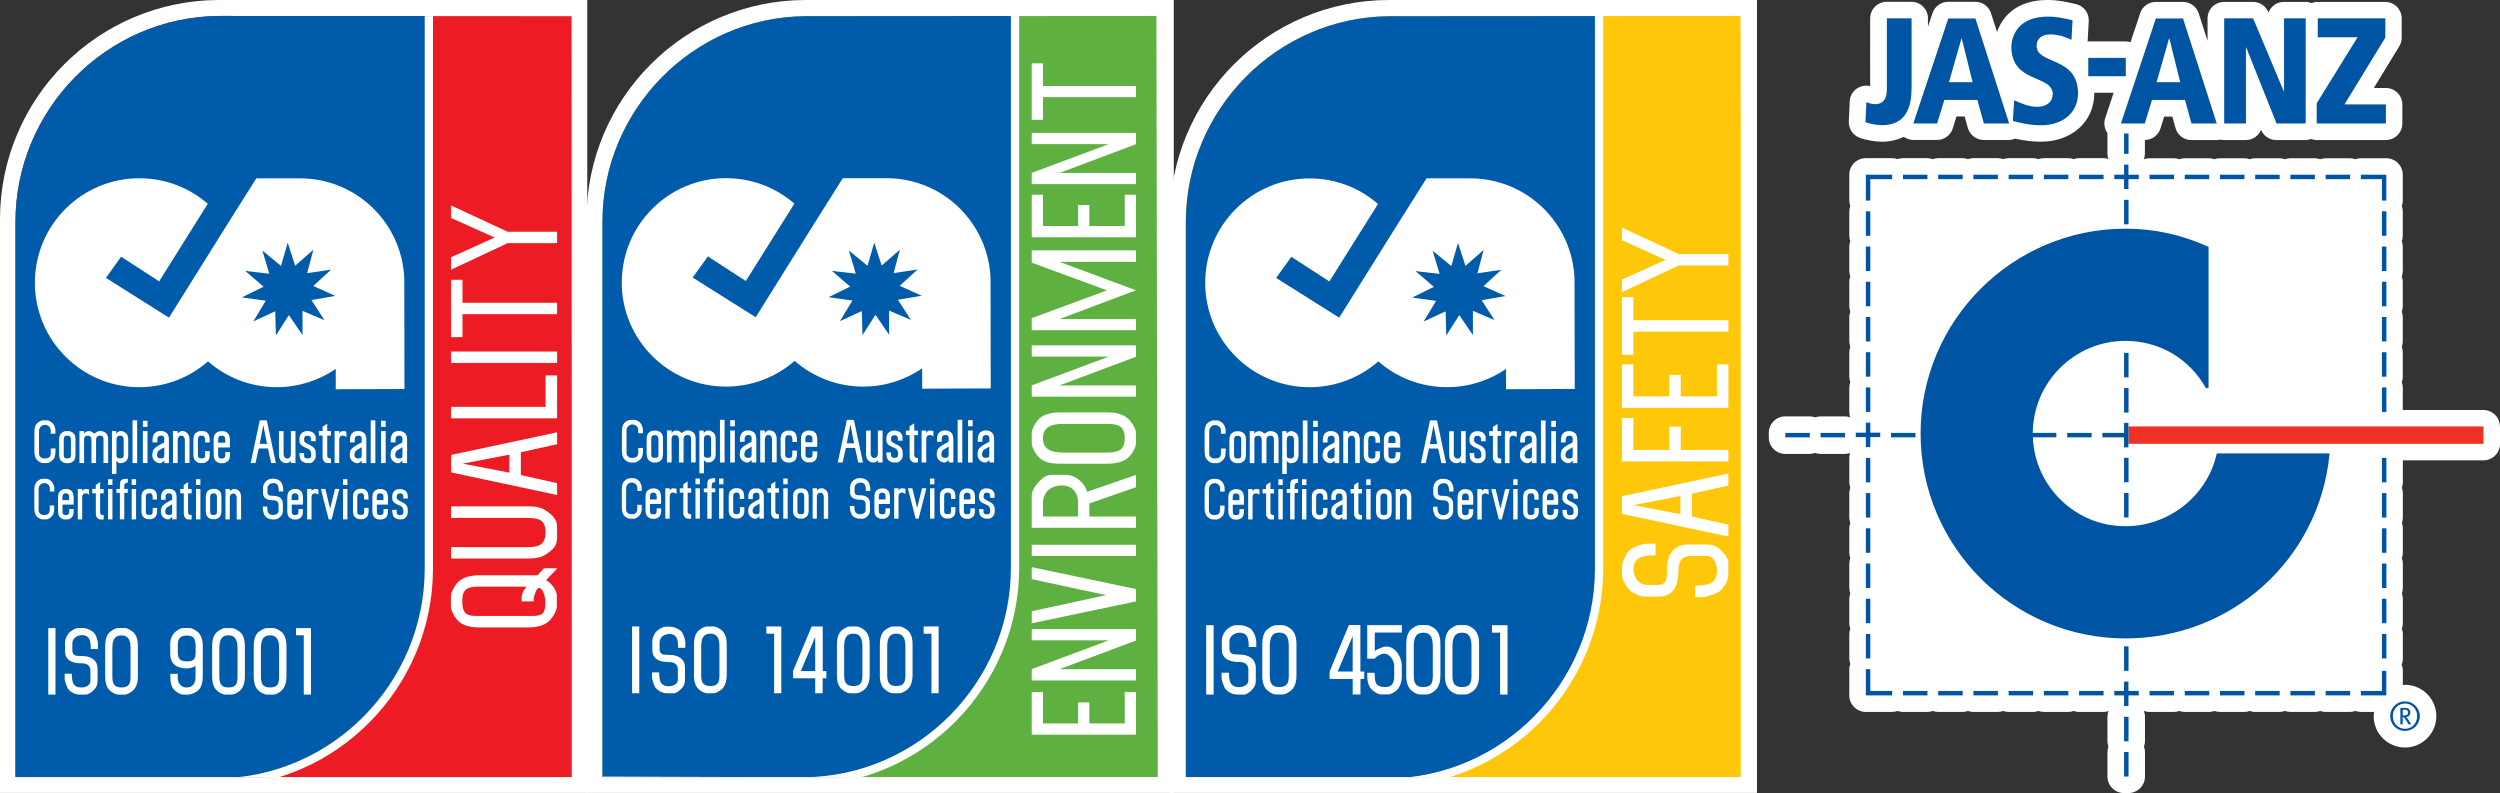<?xml version="1.0" encoding="UTF-8"?>
<svg id="Layer_2" xmlns="http://www.w3.org/2000/svg" xmlns:xlink="http://www.w3.org/1999/xlink" viewBox="0 0 302.38 95.92">
  <rect x="0" y="0" width="302.38" height="95.92" fill="#333333" stroke="none"/>
  <defs>
    <style>
      .cls-1, .cls-2, .cls-3 {
        fill: none;
      }

      .cls-4 {
        fill-rule: evenodd;
      }

      .cls-4, .cls-5 {
        fill: #fff;
      }

      .cls-2 {
        stroke-miterlimit: 3.86;
      }

      .cls-2, .cls-6, .cls-3 {
        stroke: #fff;
      }

      .cls-7, .cls-6 {
        fill: #005baa;
      }

      .cls-6 {
        stroke-width: 1px;
      }

      .cls-6, .cls-3 {
        stroke-miterlimit: 3.86;
      }

      .cls-8 {
        fill: #ed1c24;
      }

      .cls-9 {
        fill: #0054a4;
      }

      .cls-10 {
        clip-path: url(#clippath-1);
      }

      .cls-11 {
        clip-path: url(#clippath-3);
      }

      .cls-12 {
        clip-path: url(#clippath-4);
      }

      .cls-13 {
        clip-path: url(#clippath-2);
      }

      .cls-14 {
        fill: #ffc709;
      }

      .cls-3 {
        stroke-width: 4px;
      }

      .cls-15 {
        fill: #5eb041;
      }

      .cls-16 {
        fill: #ee3124;
      }

      .cls-17 {
        clip-path: url(#clippath);
      }
    </style>
    <clipPath id="clippath">
      <path class="cls-1" d="M26.46,1.93l42.68.03.02,92.03H1.87V26.84c0-13.57,10.98-24.78,24.59-24.91h0Z"/>
    </clipPath>
    <clipPath id="clippath-1">
      <rect class="cls-1" x="143.42" y="1.93" width="67.13" height="92.06"/>
    </clipPath>
    <clipPath id="clippath-2">
      <path class="cls-1" d="M210.53,1.93l-42.52.03c-13.6.12-24.58,11.33-24.58,24.9v67.13h67.13V17.03l-.03-15.1Z"/>
    </clipPath>
    <clipPath id="clippath-3">
      <rect class="cls-1" x="143.42" y="1.93" width="67.13" height="92.06"/>
    </clipPath>
    <clipPath id="clippath-4">
      <path class="cls-1" d="M97.41,1.96l42.46-.03.17,92.06h-67.17V26.82c0-13.55,10.96-24.74,24.54-24.86h0Z"/>
    </clipPath>
  </defs>
  <g id="Layer_1-2" data-name="Layer_1">
    <g>
      <path class="cls-5" d="M302.38,51.58v2.1c0,1.11-.9,2-2,2h-9.75v2.66c0,.23-.05.44-.12.65.07.2.12.42.12.65v2.96c0,.23-.05.44-.12.65.07.2.12.42.12.65v2.96c0,.23-.05.44-.12.65.07.21.12.42.12.65v2.96c0,.23-.05.44-.12.65.07.21.12.42.12.65v2.96c0,.23-.05.45-.12.65.07.21.12.42.12.65v2.96c0,.27-.05.52-.15.76.1.23.15.49.15.75v1.71c.09-.01.17-.03.26-.03,2.09,0,3.79,1.7,3.79,3.79s-1.7,3.79-3.79,3.79-3.79-1.7-3.79-3.79c0-.17.03-.34.05-.51h-1.6c-.23,0-.45-.05-.65-.12-.21.07-.43.12-.66.12h-2.95c-.23,0-.45-.05-.65-.12-.21.07-.43.12-.66.12h-2.95c-.23,0-.45-.05-.66-.12-.2.07-.42.12-.65.12h-2.95c-.23,0-.45-.05-.66-.12-.2.07-.42.12-.65.12h-2.95c-.23,0-.45-.05-.66-.12-.2.07-.42.12-.65.12h-2.95c-.23,0-.45-.05-.66-.12-.2.07-.42.12-.65.12h-2.95c-.25,0-.47-.05-.69-.13.09.23.14.47.14.72v2.96c0,.23-.05.44-.12.65.07.2.12.42.12.65v2.96c0,1.1-.9,2-2,2h-.54c-1.1,0-2-.9-2-2v-2.96c0-.23.05-.45.12-.65-.07-.21-.12-.42-.12-.65v-2.96c0-.25.05-.48.13-.7-.19.07-.39.11-.61.11h-2.96c-.22,0-.44-.05-.65-.12-.2.07-.42.12-.65.12h-2.96c-.23,0-.44-.05-.65-.12-.2.07-.42.12-.65.12h-2.96c-.23,0-.44-.05-.65-.12-.2.07-.42.12-.65.12h-2.96c-.23,0-.44-.05-.65-.12-.2.07-.42.12-.65.12h-2.96c-.23,0-.44-.05-.65-.12-.2.07-.42.12-.65.12h-2.96c-.23,0-.44-.05-.65-.12-.2.07-.42.12-.65.12h-3.18c-1.1,0-2-.9-2-2v-3.17c0-.22.04-.44.12-.65-.07-.2-.12-.42-.12-.65v-2.96c0-.23.05-.44.12-.65-.07-.2-.12-.42-.12-.65v-2.96c0-.23.05-.44.12-.65-.07-.21-.12-.42-.12-.65v-2.96c0-.23.05-.44.12-.65-.07-.21-.12-.42-.12-.65v-2.96c0-.23.05-.45.12-.65-.07-.21-.12-.42-.12-.65v-2.96c0-.23.05-.45.12-.65-.07-.21-.12-.42-.12-.65v-2.96c0-.21.04-.4.1-.59-.2.06-.4.11-.62.11h-2.96c-.23,0-.45-.05-.65-.12-.21.07-.42.12-.65.12h-2.96c-1.11,0-2-.9-2-2v-.54c0-1.1.89-2,2-2h2.96c.23,0,.44.05.65.12.2-.07.42-.12.65-.12h2.96c.21,0,.41.04.6.11.01-.01.02-.02.03-.02-.07-.2-.11-.41-.11-.63v-2.96c0-.23.05-.45.12-.65-.07-.21-.12-.42-.12-.65v-2.96c0-.23.05-.45.12-.65-.07-.21-.12-.42-.12-.65v-2.96c0-.23.05-.45.12-.65-.07-.21-.12-.42-.12-.65v-2.96c0-.23.05-.45.12-.65-.07-.21-.12-.42-.12-.65v-2.96c0-.23.05-.45.12-.65-.07-.21-.12-.42-.12-.65v-2.96c0-.23.05-.45.12-.65-.07-.21-.12-.43-.12-.65v-3.15c.01-1.1.9-1.98,2-1.98h3.18c.23,0,.45.05.65.12.21-.07.42-.12.65-.12h2.96c.23,0,.45.05.65.12.21-.07.42-.12.65-.12h2.96c.23,0,.45.05.65.12.21-.07.42-.12.65-.12h2.96c.23,0,.45.05.65.12.21-.07.42-.12.65-.12h2.96c.23,0,.45.05.65.12.21-.07.42-.12.65-.12h2.96c.23,0,.45.05.65.12.21-.07.43-.12.65-.12h2.96c.21,0,.41.04.59.1-.06-.2-.11-.41-.11-.63v-2.45s0-.04,0-.06c-.37-.52-.47-1.19-.27-1.8l1.02-3.07h-2.34v.07c0,3.39-2.71,5.85-6.44,5.85-1,0-2.06-.13-3.12-.37-.23.09-.48.16-.75.16h-3.06c-.9,0-1.69-.6-1.93-1.47l-.38-1.37h-.99l-.44,1.42c-.26.84-1.03,1.42-1.91,1.42h-2.88c-.42,0-.82-.15-1.15-.38-.76.37-1.63.59-2.64.59-.87,0-2-.2-2.75-.5-.79-.32-1.29-1.1-1.25-1.95l.11-2.42c.02-.63.34-1.2.86-1.56.34-.23.73-.35,1.13-.35.16,0,.32.02.48.06V2.22c0-1.1.9-2,2-2h2.99c1.11,0,2,.9,2,2v1.02l.55-1.65c.27-.82,1.04-1.37,1.9-1.37h3.28c.87,0,1.64.56,1.9,1.39l.73,2.26c.63-1.84,2.34-3.87,6.1-3.87,1.24,0,2.1.2,3.02.4l.39.09c.96.2,1.63,1.08,1.58,2.06l-.13,2.36s-.02.07-.02.1c.03,0,.05,0,.08,0h4.54c.2,0,.39.04.58.1l1.17-3.51c.27-.82,1.03-1.37,1.89-1.37h3.28c.87,0,1.64.56,1.91,1.39l1.07,3.33v-2.72c0-1.1.89-2,2-2h3.5c.81,0,1.53.48,1.84,1.23l.03.05c.29-.75,1.01-1.28,1.87-1.28h2.62c.26,0,.5.05.73.14.23-.09.47-.14.73-.14h8.16c1.11,0,2,.9,2,2v2.33c0,.37-.1.73-.29,1.04l-3.08,5.04h1.45c1.1,0,2,.9,2,2v2.3c0,1.1-.9,2-2,2h-8.37c-.23,0-.46-.05-.67-.13-.2.08-.43.13-.66.13h-3.54c-.81,0-1.54-.49-1.85-1.24-.29.72-1.01,1.24-1.85,1.24h-2.62c-.15,0-.3-.02-.44-.06-.15.04-.3.06-.45.06h-3.07c-.9,0-1.68-.6-1.92-1.47l-.38-1.37h-.99l-.44,1.42c-.26.84-1.02,1.4-1.89,1.41v1.68c0,.23-.05.44-.11.64,0,0,.01,0,.01.01.21-.07.42-.12.65-.12h2.95c.23,0,.45.05.65.12.21-.07.43-.12.66-.12h2.95c.23,0,.45.05.65.12.21-.07.43-.12.66-.12h2.95c.23,0,.45.05.65.12.21-.07.43-.12.66-.12h2.95c.23,0,.45.05.65.12.21-.07.43-.12.66-.12h2.95c.23,0,.45.05.66.12.2-.07.42-.12.65-.12h2.95c.23,0,.45.05.66.12.2-.07.42-.12.65-.12h3.08c.53,0,1.04.21,1.41.58s.59.89.59,1.42v3.13c0,.22-.05.44-.12.65.07.2.12.42.12.65v2.96c0,.23-.05.44-.12.65.07.2.12.42.12.65v2.96c0,.23-.05.44-.12.65.07.2.12.42.12.65v2.96c0,.23-.05.44-.12.65.07.2.12.42.12.65v2.96c0,.23-.05.44-.12.65.07.2.12.42.12.65v2.96c0,.23-.05.44-.12.65.07.2.12.42.12.65v2.72h9.75c1.1,0,2,.89,2,2Z"/>
      <path class="cls-3" d="M69.03,2H26.54c-13.56,0-24.54,10.99-24.54,24.54v67.37h67.03V2Z"/>
      <g>
        <path class="cls-8" d="M26.46,1.93l42.68.03.02,92.03H1.87V26.84c0-13.57,10.98-24.78,24.59-24.91h0Z"/>
        <g class="cls-17">
          <path class="cls-6" d="M26.32,94.66l-44.37-.15V-1.43H51.87v70.21c0,14.1-11.41,25.74-25.55,25.87h0Z"/>
        </g>
        <path class="cls-5" d="M39.26,38.75l-1.59-2.46,2.89-.5-2.67-1.2,2.16-1.98-2.9.43.75-2.83-2.2,1.93-.9-2.79-.81,2.81-2.26-1.86.84,2.81-2.91-.34,2.22,1.91-2.63,1.29,2.9.4-1.52,2.51,2.66-1.23.08,2.93,1.57-2.47,1.65,2.42v-2.93s2.68,1.14,2.68,1.14h0ZM4.22,34.19c0-6.98,5.66-12.63,12.63-12.63,3.17,0,6.06,1.16,8.28,3.09l-5.88,9.38-4.6-2.98-1.84,2.56,7.63,4.81,6.97-11.15,3.59-5.7h5.28c6.82,0,12.38,5.4,12.62,12.16l.02,13.32-8.31.03v-2.46c-2.03,1.39-4.49,2.21-7.14,2.21-3.18,0-6.09-1.18-8.31-3.12-2.22,1.94-5.13,3.12-8.31,3.12-6.98,0-12.63-5.66-12.63-12.63h0Z"/>
        <path class="cls-5" d="M5.42,51.4c-.2,0-.37.07-.5.22-.14.15-.2.33-.2.53v2.69c0,.19.06.34.19.45s.29.17.48.17c.27,0,.46-.06.58-.17.1-.09.15-.24.17-.45v-.6h.57v.35c0,.43-.08.75-.25.95-.08.1-.19.2-.33.3-.16.11-.3.17-.4.17h-.54c-.13,0-.27-.05-.43-.15-.16-.1-.28-.2-.36-.32-.16-.22-.24-.54-.24-.95v-2.36c0-.41.08-.72.24-.94.07-.1.19-.2.36-.3.17-.1.31-.15.43-.15h.48c.15,0,.31.06.48.17.15.1.27.22.36.36.03.06.08.16.12.3.05.14.07.24.07.3v.49h-.57v-.42c0-.19-.07-.34-.21-.47-.14-.12-.31-.19-.5-.19h0Z"/>
        <path class="cls-4" d="M7.15,54.95v-1.77c0-.3.06-.53.19-.71.05-.07.15-.15.28-.22.14-.08.25-.11.34-.11h.36c.09,0,.21.04.35.11.14.07.24.15.29.23.12.16.17.4.17.71v1.77c0,.31-.06.55-.17.72-.06.08-.15.16-.29.23-.13.07-.25.11-.35.11h-.36c-.1,0-.21-.04-.34-.11-.13-.07-.22-.15-.28-.23-.13-.18-.19-.42-.19-.72h0ZM8.14,55.45c.18,0,.31-.04.37-.11.04-.06.07-.18.07-.36v-1.73c0-.19-.02-.32-.07-.4-.07-.11-.19-.16-.37-.16s-.3.05-.36.16c-.05.08-.07.21-.07.4v1.73c0,.18.02.3.07.36.06.07.18.11.36.11h0Z"/>
        <path class="cls-4" d="M11.62,56.01h-.56v-2.78c0-.35-.15-.53-.46-.53-.18,0-.3.05-.36.15-.05.07-.07.2-.07.38v2.78h-.56v-3.87h.56v.31c.13-.21.34-.31.61-.31.14,0,.28.05.42.16.14.1.2.16.17.16.01,0,.1-.05.26-.16.16-.1.28-.16.36-.16h.27c.09,0,.21.04.35.11.14.08.24.15.29.22.12.17.18.41.18.71v2.82h-.56v-2.78c0-.19-.02-.32-.07-.39-.06-.1-.18-.14-.36-.14-.31,0-.47.18-.47.53v2.78h0Z"/>
        <path class="cls-4" d="M13.54,57.31v-5.17h.52v.31c.03-.06.1-.12.21-.2.11-.08.19-.11.25-.11h.19c.09,0,.21.04.34.12.14.08.23.16.28.23.12.17.18.4.18.69v1.82c0,.68-.34,1.02-1.02,1.02-.06,0-.14-.04-.23-.11-.08-.06-.14-.13-.18-.19v1.6h-.56ZM14.53,55.44c.18,0,.3-.04.36-.11.05-.06.07-.17.07-.35v-1.72c0-.19-.02-.32-.07-.4-.07-.11-.19-.16-.37-.16s-.3.05-.36.16c-.05.08-.07.21-.07.4v1.72c0,.18.02.29.07.35.06.07.18.11.36.11h0Z"/>
        <polygon class="cls-5" points="16.59 56.01 16.03 56.01 16.03 50.84 16.59 50.84 16.59 56.01 16.59 56.01"/>
        <path class="cls-4" d="M17.84,56.01h-.56v-3.87h.56v3.87h0ZM17.84,50.89v.74h-.56v-.74h.56Z"/>
        <path class="cls-4" d="M19.88,54.08l-.67.41c-.07.04-.12.12-.16.25-.04.1-.06.2-.06.29,0,.28.16.42.47.42.17,0,.28-.03.34-.1.05-.06.07-.17.07-.33v-.94h0ZM19.88,53.27c0-.19-.02-.33-.05-.4-.06-.12-.17-.18-.34-.18-.24,0-.38.09-.44.26-.02.06-.03.25-.03.56h-.57v-.34c0-.25.06-.48.19-.69.05-.08.14-.16.27-.23.13-.07.25-.11.34-.11h.37c.09,0,.2.04.34.11.14.07.23.15.29.23.12.17.18.42.18.75v2.79h-.56v-.3l-.38.3h-.24c-.1,0-.21-.04-.34-.12-.13-.08-.23-.16-.29-.24-.13-.18-.2-.39-.2-.62,0-.16.03-.33.08-.51.07-.24.39-.51.94-.8.09-.04.23-.11.4-.2,0,0,0,0,.01-.01v-.24h0Z"/>
        <path class="cls-5" d="M21.48,56.01h-.56v-3.87h.56v.31c.04-.06.11-.13.21-.2.1-.07.18-.11.25-.11h.22c.1,0,.21.04.33.12.13.08.21.17.27.25.1.17.16.4.16.67v2.82h-.56v-2.78c0-.14-.04-.27-.11-.37-.07-.11-.18-.16-.32-.16s-.25.05-.33.16c-.07.1-.11.23-.11.38v2.78h0Z"/>
        <path class="cls-5" d="M24.36,52.69c-.18,0-.29.05-.35.16-.04.08-.07.21-.07.4v1.74c0,.17.03.29.08.35.06.07.18.11.36.11.19,0,.32-.04.37-.12.04-.06.06-.19.06-.39v-.38h.56v.43c0,.29-.06.52-.17.68-.06.08-.15.16-.29.23-.13.07-.25.11-.35.11h-.36c-.1,0-.21-.04-.34-.11-.13-.07-.22-.15-.28-.23-.13-.18-.19-.42-.19-.72v-1.77c0-.3.06-.53.19-.71.05-.07.15-.15.28-.22.14-.08.25-.11.34-.11h.35c.16,0,.31.05.46.16.15.11.24.24.28.39.05.17.08.39.08.67v.16h-.56v-.31c0-.17-.03-.29-.08-.36-.07-.1-.19-.15-.37-.15h0Z"/>
        <path class="cls-4" d="M26.39,54.99c0,.18.03.3.09.37.06.07.17.1.35.1s.28-.04.35-.13c.05-.06.07-.17.07-.32v-.33h.57v.28c0,.31-.06.55-.17.72-.06.08-.15.16-.29.23-.13.07-.25.11-.35.11h-.36c-.1,0-.21-.04-.34-.11-.13-.07-.22-.15-.28-.23-.13-.18-.19-.42-.19-.72v-1.77c0-.3.06-.53.19-.71.05-.07.15-.15.28-.22.14-.08.25-.11.34-.11h.32c.16,0,.32.05.47.16.15.11.25.24.29.39.06.19.08.37.08.52v.9h-1.43v.87h0ZM27.25,53.16c0-.31-.15-.47-.44-.47-.17,0-.28.05-.35.14-.05.08-.07.2-.07.37v.35h.85v-.39h0Z"/>
        <path class="cls-4" d="M33.38,56.01h-.58l-.39-1.77h-1.11l-.4,1.77h-.58l1.1-5.17h.85l1.1,5.17h0ZM31.85,51.41l-.44,2.28h.88l-.44-2.28h0Z"/>
        <path class="cls-5" d="M35.18,52.14h.56v3.87h-.56v-.31c-.03.08-.09.15-.19.21-.1.06-.19.1-.27.1h-.22c-.1,0-.21-.04-.33-.12-.13-.08-.21-.17-.27-.25-.1-.17-.16-.4-.16-.67v-2.82h.56v2.78c0,.14.04.26.11.36.08.11.19.17.33.17s.25-.05.33-.16c.07-.1.11-.23.11-.38v-2.78h0Z"/>
        <path class="cls-5" d="M37.41,56.01h-.28c-.22,0-.44-.09-.65-.26-.17-.14-.26-.46-.26-.96h.56c0,.27.01.43.03.49.05.12.2.17.43.17.27,0,.4-.13.4-.38,0-.21-.02-.36-.06-.47-.06-.14-.17-.25-.34-.33-.38-.17-.6-.28-.66-.32-.24-.16-.36-.36-.36-.6v-.27c0-.22.06-.42.19-.61.05-.07.14-.15.28-.22.14-.07.26-.11.35-.11h.27c.09,0,.2.03.34.08.14.05.23.11.29.17.13.14.21.29.24.45,0,.06.01.23.01.52h-.56c0-.23-.02-.38-.05-.45-.06-.14-.18-.21-.37-.21s-.31.05-.37.16c-.04.07-.06.21-.06.41,0,.13.12.26.37.39.38.19.6.31.67.37.25.19.37.44.37.75v.41c0,.19-.08.38-.24.56-.16.18-.34.27-.53.27h0Z"/>
        <path class="cls-5" d="M39.02,52.69h-.45v-.56h.45v-.52l.56-.36v.88h.45v.56h-.45v2.42c0,.23.15.35.45.34v.56h-.45c-.16,0-.29-.08-.4-.23-.11-.14-.16-.29-.16-.45v-2.63h0Z"/>
        <path class="cls-5" d="M41.03,56.01h-.56v-3.87h.56v.31c.09-.21.25-.31.48-.31.13,0,.26.02.39.06v.68c-.13-.13-.28-.19-.44-.19-.29,0-.43.18-.43.54v2.77h0Z"/>
        <path class="cls-4" d="M43.76,54.08l-.67.41c-.07.04-.12.12-.16.25-.04.1-.06.2-.06.29,0,.28.16.42.47.42.17,0,.28-.03.34-.1.05-.06.07-.17.07-.33v-.94h0ZM43.76,53.27c0-.19-.02-.33-.05-.4-.06-.12-.17-.18-.34-.18-.24,0-.38.09-.44.26-.02.06-.03.25-.03.56h-.57v-.34c0-.25.06-.48.19-.69.05-.08.14-.16.27-.23.13-.07.25-.11.34-.11h.37c.09,0,.2.04.34.11.14.07.23.15.29.23.12.17.18.42.18.75v2.79h-.56v-.3l-.38.3h-.24c-.1,0-.21-.04-.34-.12-.13-.08-.23-.16-.29-.24-.13-.18-.2-.39-.2-.62,0-.16.03-.33.08-.51.07-.24.39-.51.94-.8.09-.04.23-.11.4-.2,0,0,0,0,.01-.01v-.24h0Z"/>
        <polygon class="cls-5" points="45.4 56.01 44.84 56.01 44.84 50.84 45.4 50.84 45.4 56.01 45.4 56.01"/>
        <path class="cls-4" d="M46.65,56.01h-.56v-3.87h.56v3.87h0ZM46.65,50.89v.74h-.56v-.74h.56Z"/>
        <path class="cls-4" d="M48.69,54.08l-.67.41c-.07.04-.12.12-.16.25-.04.1-.06.2-.06.29,0,.28.16.42.47.42.17,0,.28-.03.34-.1.05-.06.07-.17.07-.33v-.94h0ZM48.69,53.27c0-.19-.02-.33-.05-.4-.06-.12-.17-.18-.34-.18-.24,0-.38.09-.44.26-.02.06-.03.25-.03.56h-.57v-.34c0-.25.06-.48.19-.69.05-.08.14-.16.27-.23.13-.07.25-.11.34-.11h.37c.09,0,.2.04.34.11.14.07.23.15.29.23.12.17.18.42.18.75v2.79h-.56v-.3l-.38.3h-.24c-.1,0-.21-.04-.34-.12-.13-.08-.23-.16-.29-.24-.13-.18-.2-.39-.2-.62,0-.16.03-.33.08-.51.07-.24.39-.51.94-.8.09-.04.23-.11.4-.2,0,0,0,0,.01-.01v-.24h0Z"/>
        <path class="cls-5" d="M5.34,58.44c-.19,0-.35.07-.48.21-.13.14-.19.31-.19.5v2.55c0,.18.06.32.18.43.12.1.27.16.46.16.26,0,.44-.05.55-.16.09-.09.14-.23.16-.42v-.57h.54v.34c0,.41-.08.71-.23.9-.08.09-.18.19-.31.28-.16.11-.28.16-.38.16h-.51c-.12,0-.26-.05-.41-.14-.15-.09-.27-.19-.34-.3-.15-.21-.23-.51-.23-.9v-2.24c0-.39.08-.69.23-.9.07-.1.18-.19.34-.29.16-.09.29-.14.41-.14h.46c.14,0,.3.05.45.16.14.1.26.21.34.34.03.05.07.15.12.28.05.14.07.23.07.29v.47h-.54v-.4c0-.18-.07-.32-.2-.44-.13-.12-.29-.18-.47-.18h0Z"/>
        <path class="cls-4" d="M7.56,61.85c0,.17.03.29.08.35.05.06.17.1.33.1s.27-.04.33-.12c.04-.06.07-.16.07-.3v-.31h.54v.26c0,.29-.06.52-.17.68-.05.08-.14.15-.27.22-.13.07-.24.1-.33.1h-.34c-.09,0-.2-.03-.33-.1-.12-.07-.21-.14-.27-.22-.12-.17-.18-.39-.18-.68v-1.68c0-.28.06-.51.18-.68.05-.07.14-.14.27-.21.13-.07.24-.11.33-.11h.3c.15,0,.3.05.45.15.15.1.24.22.28.37.05.18.08.35.08.5v.86h-1.35v.83h0ZM8.37,60.12c0-.3-.14-.45-.42-.45-.16,0-.27.05-.33.14-.05.07-.07.19-.07.35v.33h.81v-.37h0Z"/>
        <path class="cls-5" d="M9.94,62.82h-.53v-3.68h.53v.3c.09-.2.24-.3.46-.3.12,0,.25.02.37.06v.65c-.12-.12-.26-.18-.42-.18-.27,0-.41.17-.41.52v2.63h0Z"/>
        <path class="cls-5" d="M11.58,59.67h-.42v-.53h.42v-.49l.53-.34v.84h.43v.53h-.43v2.3c0,.22.14.33.43.32v.53h-.42c-.15,0-.27-.07-.38-.22-.1-.14-.15-.28-.15-.43v-2.49h0Z"/>
        <path class="cls-4" d="M13.6,62.82h-.53v-3.68h.53v3.68h0ZM13.6,57.96v.7h-.53v-.7h.53Z"/>
        <path class="cls-5" d="M15.37,57.91h.09v.47c-.22,0-.36.09-.41.24-.02.05-.02.22-.02.52h.43v.47h-.43v3.2h-.53v-3.2h-.42v-.47h.42c0-.38,0-.61.01-.68.02-.2.09-.34.21-.42.13-.09.35-.13.65-.13h0Z"/>
        <path class="cls-4" d="M16.46,62.82h-.53v-3.68h.53v3.68h0ZM16.46,57.96v.7h-.53v-.7h.53Z"/>
        <path class="cls-5" d="M18.03,59.67c-.17,0-.28.05-.33.15-.04.08-.06.2-.06.38v1.65c0,.16.02.28.07.33.06.07.17.1.34.1.18,0,.3-.04.36-.12.04-.06.06-.18.06-.37v-.36h.53v.4c0,.28-.06.49-.17.65-.05.08-.14.15-.27.22-.13.07-.24.1-.33.1h-.34c-.09,0-.2-.03-.33-.1-.12-.07-.21-.14-.27-.22-.12-.17-.18-.39-.18-.68v-1.68c0-.28.06-.51.18-.68.05-.07.14-.14.27-.21.13-.07.24-.11.32-.11h.33c.15,0,.3.05.44.15.14.1.23.23.27.37.05.16.07.37.07.63v.15h-.53v-.3c0-.16-.03-.27-.08-.34-.06-.09-.18-.14-.35-.14h0Z"/>
        <path class="cls-4" d="M20.83,60.99l-.64.39c-.06.04-.11.12-.15.23-.04.1-.06.19-.06.28,0,.27.15.4.45.4.16,0,.27-.03.32-.1.05-.05.07-.16.07-.31v-.89h0ZM20.83,60.22c0-.18-.02-.31-.05-.38-.05-.11-.16-.17-.33-.17-.23,0-.36.08-.41.25-.02.06-.02.24-.02.53h-.54v-.33c0-.23.06-.45.18-.66.05-.08.13-.15.26-.22.13-.07.24-.1.33-.1h.35c.09,0,.19.03.32.1.13.07.22.14.27.22.11.16.17.4.17.71v2.64h-.53v-.29l-.36.29h-.23c-.09,0-.2-.04-.32-.11s-.21-.15-.27-.23c-.13-.17-.19-.37-.19-.59,0-.15.03-.31.08-.49.07-.23.37-.48.9-.76.09-.04.21-.1.38-.19,0,0,0,0,.01-.01v-.23h0Z"/>
        <path class="cls-5" d="M22.22,59.67h-.42v-.53h.42v-.49l.53-.34v.84h.43v.53h-.43v2.3c0,.22.14.33.43.32v.53h-.42c-.15,0-.27-.07-.38-.22-.1-.14-.15-.28-.15-.43v-2.49h0Z"/>
        <path class="cls-4" d="M24.24,62.82h-.53v-3.68h.53v3.68h0ZM24.24,57.96v.7h-.53v-.7h.53Z"/>
        <path class="cls-4" d="M24.89,61.81v-1.68c0-.28.06-.51.18-.68.05-.07.14-.14.27-.21.13-.07.24-.11.33-.11h.34c.09,0,.2.03.33.1.13.07.22.14.27.21.11.16.17.38.17.68v1.68c0,.29-.06.52-.17.68-.05.08-.14.15-.27.22-.13.07-.24.1-.33.1h-.34c-.09,0-.2-.03-.33-.1-.12-.07-.21-.14-.27-.22-.12-.17-.18-.39-.18-.68h0ZM25.83,62.29c.17,0,.29-.04.35-.1.04-.06.06-.17.06-.34v-1.64c0-.18-.02-.31-.06-.38-.06-.1-.18-.15-.35-.15s-.29.05-.34.15c-.05.07-.07.2-.07.38v1.64c0,.17.02.28.07.34.05.07.17.1.34.1h0Z"/>
        <path class="cls-5" d="M27.8,62.82h-.53v-3.68h.53v.3c.04-.06.1-.13.19-.19.09-.07.17-.1.24-.1h.21c.09,0,.2.04.32.12.12.08.2.16.25.24.1.16.15.38.15.64v2.68h-.53v-2.64c0-.14-.04-.25-.11-.35-.07-.1-.17-.15-.31-.15s-.24.05-.31.15c-.07.1-.11.22-.11.36v2.64h0Z"/>
        <path class="cls-5" d="M33.35,62.82h-.44c-.32,0-.6-.13-.84-.39-.06-.06-.12-.19-.18-.39-.07-.2-.1-.34-.1-.43v-.34h.53c0,.32.03.55.1.69.1.22.3.33.59.33.17,0,.32-.04.45-.11.15-.09.23-.22.23-.37v-.73c0-.38-.22-.57-.65-.57-.82,0-1.23-.3-1.23-.9v-.63c0-.2.08-.42.24-.65.07-.1.18-.19.34-.29.16-.09.29-.14.41-.14h.35c.11,0,.23.03.37.08.14.06.26.12.35.19.11.09.2.23.27.42.07.19.11.37.11.52,0,0,0,.11,0,.33h-.53c0-.31-.03-.53-.09-.67-.09-.23-.28-.34-.55-.34-.2,0-.37.06-.51.17-.14.12-.22.27-.22.46v.45c0,.22.07.35.21.41.08.03.25.05.52.05.33,0,.59.07.79.22.23.17.34.41.34.72v.91c0,.23-.07.43-.22.59-.24.26-.45.39-.64.39h0Z"/>
        <path class="cls-4" d="M35.29,61.85c0,.17.03.29.08.35.05.06.17.1.33.1s.27-.04.33-.12c.04-.06.07-.16.07-.3v-.31h.54v.26c0,.29-.06.52-.17.68-.05.08-.14.15-.27.22-.13.07-.24.1-.33.1h-.34c-.09,0-.2-.03-.33-.1-.12-.07-.21-.14-.27-.22-.12-.17-.18-.39-.18-.68v-1.68c0-.28.06-.51.18-.68.05-.07.14-.14.27-.21.13-.07.24-.11.33-.11h.3c.15,0,.3.05.45.15.15.1.24.22.28.37.05.18.08.35.08.5v.86h-1.35v.83h0ZM36.1,60.12c0-.3-.14-.45-.42-.45-.16,0-.27.05-.33.14-.05.07-.07.19-.07.35v.33h.81v-.37h0Z"/>
        <path class="cls-5" d="M37.68,62.82h-.53v-3.68h.53v.3c.09-.2.24-.3.46-.3.12,0,.25.02.37.06v.65c-.12-.12-.26-.18-.42-.18-.27,0-.41.17-.41.52v2.63h0Z"/>
        <polygon class="cls-5" points="40.52 59.14 41.05 59.14 40.11 62.82 39.75 62.82 38.81 59.14 39.35 59.14 39.93 61.53 40.52 59.14 40.52 59.14"/>
        <path class="cls-4" d="M42.02,62.82h-.53v-3.68h.53v3.68h0ZM42.02,57.96v.7h-.53v-.7h.53Z"/>
        <path class="cls-5" d="M43.6,59.67c-.17,0-.28.05-.33.15-.04.08-.06.2-.06.38v1.65c0,.16.02.28.08.33.06.07.17.1.34.1.18,0,.3-.04.36-.12.04-.06.06-.18.06-.37v-.36h.53v.4c0,.28-.06.49-.17.65-.05.08-.14.15-.27.22-.13.07-.24.1-.33.1h-.34c-.09,0-.2-.03-.33-.1-.12-.07-.21-.14-.27-.22-.12-.17-.18-.39-.18-.68v-1.68c0-.28.06-.51.18-.68.05-.07.14-.14.27-.21.13-.07.24-.11.32-.11h.33c.15,0,.3.05.44.15.14.1.23.23.27.37.05.16.07.37.07.63v.15h-.53v-.3c0-.16-.03-.27-.08-.34-.06-.09-.18-.14-.35-.14h0Z"/>
        <path class="cls-4" d="M45.58,61.85c0,.17.03.29.08.35.05.06.17.1.33.1s.27-.04.33-.12c.04-.06.07-.16.07-.3v-.31h.54v.26c0,.29-.06.52-.17.68-.05.08-.14.15-.27.22-.13.07-.24.1-.33.1h-.34c-.09,0-.2-.03-.33-.1-.12-.07-.21-.14-.27-.22-.12-.17-.18-.39-.18-.68v-1.68c0-.28.06-.51.18-.68.05-.07.14-.14.27-.21.13-.07.24-.11.33-.11h.3c.15,0,.3.05.45.15.15.1.24.22.28.37.05.18.08.35.08.5v.86h-1.35v.83h0ZM46.39,60.12c0-.3-.14-.45-.42-.45-.16,0-.27.05-.33.14-.05.07-.07.19-.07.35v.33h.81v-.37h0Z"/>
        <path class="cls-5" d="M48.58,62.82h-.27c-.21,0-.42-.08-.62-.24-.16-.13-.25-.43-.25-.91h.53c0,.25.01.41.03.46.05.11.19.17.41.17.25,0,.38-.12.38-.36,0-.2-.02-.35-.06-.45-.06-.14-.16-.24-.32-.31-.36-.16-.57-.27-.63-.31-.23-.15-.34-.34-.34-.57v-.26c0-.2.06-.4.18-.58.04-.07.13-.14.27-.21.13-.07.24-.1.33-.1h.26c.09,0,.19.03.32.08s.22.11.28.16c.12.14.2.28.23.42,0,.06.01.22.01.49h-.53c0-.22-.01-.36-.04-.43-.05-.13-.17-.2-.35-.2s-.29.05-.36.15c-.04.07-.06.2-.06.39,0,.13.12.25.35.37.36.18.57.3.64.35.23.18.35.42.35.71v.39c0,.18-.08.36-.23.53-.15.17-.32.25-.51.25h0Z"/>
        <path class="cls-4" d="M67.35,72.15v1.19c0,.31-.13.67-.38,1.07-.25.4-.51.7-.78.89-.56.4-1.34.59-2.34.59h-5.86c-1.02,0-1.8-.2-2.34-.59-.26-.18-.51-.48-.75-.89-.24-.41-.36-.77-.36-1.07v-1.19c0-.3.12-.66.36-1.07.24-.41.49-.71.75-.89.57-.41,1.35-.61,2.35-.61h7.01l.79-.85h1.62l-1.38,1.45c.34.18.65.46.92.84.27.38.4.76.4,1.13h0ZM65.17,71.12c-.14,0-.28.19-.42.56-.13.33-.2.58-.2.75v.31h-1.45c-.01-.1-.02-.19-.02-.29,0-.54.2-1.04.61-1.49h-6c-.65,0-1.12.13-1.38.39-.27.26-.4.72-.4,1.39,0,.63.11,1.08.34,1.35.23.28.64.41,1.24.41h6.96c.61,0,1.02-.12,1.22-.35.2-.23.3-.68.3-1.35,0-.29-.06-.62-.18-.98-.16-.47-.37-.71-.62-.71h0Z"/>
        <path class="cls-5" d="M54.56,62.65v-1.41h9.4c.89,0,1.57.17,2.06.51.49.34.81.61.97.83.26.32.39.71.39,1.17v1.33c0,.46-.13.85-.39,1.17-.17.22-.49.49-.95.8-.52.34-1.25.51-2.18.51h-9.3v-1.38h9.31c.71,0,1.22-.11,1.54-.34.39-.28.58-.76.58-1.45s-.19-1.19-.58-1.45c-.3-.19-.81-.29-1.54-.29h-9.31Z"/>
        <path class="cls-4" d="M67.38,52.29v1.44l-4.38.97v2.76l4.38.98v1.43l-12.81-2.73v-2.12l12.81-2.73h0ZM55.96,56.08l5.65,1.09v-2.18l-5.65,1.09h0Z"/>
        <polygon class="cls-5" points="65.99 49.21 65.99 45.41 67.38 45.41 67.38 50.6 54.56 50.6 54.56 49.21 65.99 49.21 65.99 49.21"/>
        <polygon class="cls-5" points="67.38 42.52 67.38 43.9 54.56 43.9 54.56 42.52 67.38 42.52 67.38 42.52"/>
        <polygon class="cls-5" points="54.56 40.78 54.56 33.84 55.94 33.84 55.94 36.62 67.38 36.62 67.38 38 55.94 38 55.94 40.78 54.56 40.78 54.56 40.78"/>
        <polygon class="cls-5" points="61.4 29.41 54.56 32.62 54.56 31.11 59.83 28.73 54.56 26.37 54.56 24.85 61.4 28.03 67.38 28.03 67.38 29.41 61.4 29.41 61.4 29.41"/>
        <polygon class="cls-5" points="6.71 84.01 5.84 84.01 5.84 75.97 6.71 75.97 6.71 84.01 6.71 84.01"/>
        <path class="cls-5" d="M10.39,84.01h-.73c-.53,0-.99-.21-1.38-.63-.09-.1-.19-.31-.3-.63-.11-.32-.16-.56-.16-.7v-.56h.87c0,.52.05.89.16,1.13.17.36.49.53.97.53.28,0,.53-.06.74-.18.25-.15.38-.35.38-.62v-1.19c0-.62-.35-.93-1.06-.93-1.34,0-2.01-.49-2.01-1.48v-1.03c0-.34.13-.69.39-1.06.11-.16.3-.32.56-.47.26-.15.48-.23.67-.23h.57c.17,0,.38.05.61.14.23.09.42.19.57.31.17.14.32.37.44.69.12.32.18.6.18.85,0,0,0,.18-.01.54h-.87c0-.51-.05-.88-.14-1.11-.16-.37-.46-.56-.9-.56-.32,0-.6.09-.84.28-.24.19-.35.44-.35.76v.74c0,.36.11.58.34.67.13.05.41.08.85.08.54,0,.97.12,1.3.36.38.27.56.67.56,1.19v1.49c0,.38-.12.7-.36.97-.4.43-.75.64-1.05.64h0Z"/>
        <path class="cls-4" d="M12.72,81.81v-3.68c0-.64.12-1.13.37-1.47.11-.16.3-.32.56-.47.26-.15.48-.23.67-.23h.75c.19,0,.41.08.67.23.26.15.45.31.56.47.26.36.38.85.38,1.47v3.68c0,.62-.13,1.11-.38,1.47-.12.17-.3.34-.54.48-.26.17-.49.25-.69.25h-.75c-.19,0-.42-.08-.67-.23-.25-.15-.44-.32-.56-.49-.25-.34-.37-.84-.37-1.48h0ZM14.69,83.15c.45,0,.75-.12.91-.36.13-.19.19-.51.19-.97v-3.37c0-.48-.06-.85-.18-1.09-.18-.34-.48-.51-.92-.51s-.75.17-.92.51c-.12.24-.18.61-.18,1.09v3.37c0,.45.07.77.2.97.16.24.46.36.9.36h0Z"/>
        <path class="cls-4" d="M21.5,78.02v.83c0,.43.08.73.25.9.17.17.47.25.92.25.4,0,.68-.1.82-.29.11-.16.17-.45.17-.87v-.65c0-.44-.06-.75-.17-.94-.15-.26-.43-.38-.84-.38s-.72.09-.89.27c-.17.18-.26.48-.26.9h0ZM22.87,84.01h-.72c-.18,0-.39-.08-.66-.24-.24-.15-.41-.3-.53-.46-.17-.24-.28-.52-.32-.87-.03-.17-.04-.49-.04-.94h.9v.47c0,.33.09.61.27.82.19.24.45.36.77.36.74,0,1.11-.44,1.11-1.31v-1.29c-.36.2-.69.3-1,.3-1.37,0-2.06-.6-2.06-1.82v-1.11c0-.49.12-.9.37-1.22.15-.2.34-.36.54-.5.25-.16.48-.24.7-.24h.72c.18,0,.4.08.67.24.24.15.42.3.54.46.27.37.4.85.4,1.45v3.63c0,.7-.13,1.23-.4,1.59-.12.16-.32.31-.58.45-.27.14-.5.21-.69.21h0Z"/>
        <path class="cls-4" d="M25.66,81.82v-3.68c0-.64.12-1.13.37-1.47.11-.16.3-.32.56-.47.26-.15.48-.23.67-.23h.75c.19,0,.41.08.67.23.26.15.45.31.56.47.26.36.38.85.38,1.47v3.68c0,.63-.13,1.12-.38,1.47-.12.17-.3.34-.54.48-.26.16-.49.24-.69.24h-.75c-.2,0-.42-.08-.67-.23-.25-.15-.44-.32-.56-.49-.25-.34-.37-.83-.37-1.47h0ZM27.63,83.15c.45,0,.75-.12.91-.35.13-.19.19-.51.19-.97v-3.38c0-.49-.06-.85-.18-1.09-.18-.34-.48-.52-.92-.52s-.75.17-.92.52c-.12.24-.18.61-.18,1.09v3.38c0,.45.07.77.2.96.16.24.46.36.9.36h0Z"/>
        <path class="cls-4" d="M30.69,81.82v-3.68c0-.64.12-1.13.37-1.47.11-.16.3-.32.56-.47.26-.15.48-.23.67-.23h.75c.19,0,.41.08.67.23.26.15.45.31.56.47.26.36.38.85.38,1.47v3.68c0,.63-.13,1.12-.38,1.47-.12.17-.3.34-.54.48-.26.16-.49.24-.69.24h-.75c-.2,0-.42-.08-.67-.23-.25-.15-.44-.32-.56-.49-.25-.34-.37-.83-.37-1.47h0ZM32.66,83.15c.45,0,.75-.12.91-.35.13-.19.19-.51.19-.97v-3.38c0-.49-.06-.85-.18-1.09-.18-.34-.48-.52-.92-.52s-.75.17-.92.52c-.12.24-.18.61-.18,1.09v3.38c0,.45.07.77.2.96.16.24.46.36.9.36h0Z"/>
        <polygon class="cls-5" points="37.61 84.01 36.74 84.01 36.74 76.84 35.8 76.84 35.8 75.97 37.61 75.97 37.61 84.01 37.61 84.01"/>
      </g>
      <path class="cls-3" d="M210.5,2h-42.48c-13.56,0-24.54,10.99-24.54,24.54v67.37h67.03V2Z"/>
      <path class="cls-3" d="M139.96,2h-42.48c-13.56,0-24.54,10.99-24.54,24.54v67.37h67.03V2Z"/>
      <g>
        <g class="cls-10">
          <path class="cls-14" d="M168,1.96l42.52-.03.17,92.06h-67.27V26.86c0-13.57,10.98-24.77,24.58-24.9"/>
        </g>
        <g class="cls-13">
          <path class="cls-7" d="M167.87,94.65l-44.35-.15V-1.4h69.89v70.19c0,14.1-11.41,25.74-25.54,25.87"/>
          <path class="cls-2" d="M167.87,94.65l-44.35-.15V-1.4h69.89v70.19c0,14.1-11.41,25.74-25.54,25.87Z"/>
        </g>
        <g class="cls-11">
          <path class="cls-5" d="M209.05,68.11v1.16c0,.85-.34,1.59-1.01,2.21-.16.15-.5.31-1.01.49-.51.17-.89.26-1.12.26h-.9v-1.39c.83,0,1.43-.09,1.81-.26.57-.27.85-.79.85-1.55,0-.46-.1-.85-.29-1.19-.24-.4-.56-.6-.99-.6h-1.9c-.99,0-1.48.56-1.48,1.7,0,2.15-.79,3.22-2.37,3.22h-1.65c-.54,0-1.1-.21-1.69-.63-.26-.18-.51-.48-.75-.9-.24-.41-.36-.77-.36-1.07v-.92c0-.28.07-.6.22-.98.15-.37.31-.68.49-.91.23-.28.59-.52,1.11-.71.51-.19.96-.29,1.36-.29,0,0,.29,0,.87.02v1.39c-.81,0-1.4.08-1.77.23-.59.25-.89.73-.89,1.44,0,.52.15.97.45,1.35.3.38.71.57,1.21.57h1.18c.57,0,.93-.18,1.07-.55.09-.2.13-.66.13-1.36,0-.86.19-1.55.58-2.08.44-.6,1.07-.9,1.9-.9h2.38c.61,0,1.13.19,1.55.58.69.64,1.03,1.2,1.03,1.68"/>
          <path class="cls-4" d="M209.05,57.28v1.45l-4.4.97v2.77l4.4.99v1.44l-12.88-2.75v-2.13l12.88-2.75ZM197.57,61.09l5.68,1.1v-2.2l-5.68,1.1Z"/>
          <polygon class="cls-5" points="203.29 54.42 209.05 54.42 209.05 55.81 196.17 55.81 196.17 50.55 197.56 50.55 197.56 54.42 201.9 54.42 201.9 51.6 203.29 51.6 203.29 54.42"/>
          <polygon class="cls-5" points="203.29 47.94 207.66 47.94 207.66 44.07 209.05 44.07 209.05 49.33 196.17 49.33 196.17 44.07 197.56 44.07 197.56 47.94 201.9 47.94 201.9 45.34 203.29 45.34 203.29 47.94"/>
          <polygon class="cls-5" points="196.17 42.91 196.17 35.94 197.56 35.94 197.56 38.73 209.05 38.73 209.05 40.12 197.56 40.12 197.56 42.91 196.17 42.91"/>
          <polygon class="cls-5" points="203.04 32.11 196.17 35.34 196.17 33.82 201.46 31.43 196.17 29.06 196.17 27.53 203.04 30.72 209.05 30.72 209.05 32.11 203.04 32.11"/>
          <path class="cls-5" d="M180.8,38.77l-1.59-2.46,2.89-.5-2.67-1.2,2.16-1.98-2.89.43.75-2.83-2.2,1.93-.9-2.79-.81,2.81-2.26-1.85.84,2.8-2.91-.34,2.22,1.91-2.63,1.29,2.9.4-1.51,2.5,2.66-1.23.08,2.92,1.57-2.47,1.65,2.42v-2.93s2.68,1.14,2.68,1.14ZM145.77,34.21c0-6.97,5.65-12.63,12.63-12.63,3.16,0,6.06,1.16,8.27,3.09l-5.88,9.37-4.6-2.98-1.84,2.56,7.63,4.8,6.97-11.15,3.59-5.7h5.28c6.82,0,12.37,5.4,12.62,12.16l.03,13.31-8.31.04v-2.46c-2.03,1.39-4.49,2.21-7.14,2.21-3.18,0-6.09-1.18-8.31-3.12-2.22,1.94-5.13,3.12-8.31,3.12-6.97,0-12.63-5.65-12.63-12.63"/>
          <path class="cls-5" d="M146.97,51.41c-.2,0-.37.07-.5.22-.14.15-.21.32-.21.53v2.69c0,.19.06.34.19.45.13.11.29.16.48.16.27,0,.46-.06.58-.17.1-.09.15-.24.17-.45v-.59h.57v.35c0,.43-.08.75-.25.95-.08.1-.19.2-.33.3-.16.11-.3.17-.4.17h-.54c-.12,0-.27-.05-.43-.15-.16-.1-.28-.21-.36-.32-.16-.22-.24-.54-.24-.95v-2.36c0-.41.08-.73.24-.94.07-.1.19-.2.36-.3.17-.1.31-.15.43-.15h.48c.15,0,.31.06.48.17.15.1.27.23.36.36.04.06.08.16.12.3.05.14.07.24.07.3v.49h-.57v-.42c0-.19-.07-.34-.21-.46-.14-.12-.31-.18-.5-.18"/>
          <path class="cls-4" d="M148.7,54.96v-1.76c0-.3.06-.53.19-.71.05-.07.15-.15.29-.22.14-.07.25-.11.34-.11h.36c.09,0,.21.04.35.11.14.07.24.15.29.22.12.16.18.4.18.71v1.76c0,.31-.06.55-.18.72-.06.08-.15.16-.28.23-.13.07-.25.11-.35.11h-.36c-.1,0-.21-.04-.34-.11-.13-.07-.22-.15-.29-.23-.13-.18-.19-.42-.19-.72M149.69,55.46c.18,0,.31-.04.37-.11.04-.06.07-.18.07-.36v-1.72c0-.19-.02-.33-.07-.4-.07-.11-.19-.16-.37-.16s-.3.06-.36.16c-.05.08-.07.21-.07.4v1.72c0,.18.02.3.07.36.06.07.18.11.36.11"/>
          <path class="cls-4" d="M153.17,56.02h-.56v-2.78c0-.35-.15-.53-.46-.53-.18,0-.3.05-.36.15-.05.07-.07.2-.07.38v2.78h-.56v-3.87h.56v.31c.13-.21.34-.31.61-.31.14,0,.28.05.42.15.14.1.2.15.18.15.01,0,.1-.05.26-.15.16-.1.28-.15.36-.15h.27c.09,0,.21.04.35.11.14.07.24.15.29.22.12.17.18.41.18.71v2.82h-.56v-2.78c0-.19-.02-.32-.07-.39-.06-.09-.18-.14-.36-.14-.31,0-.47.18-.47.53v2.78Z"/>
          <path class="cls-4" d="M155.09,57.32v-5.17h.52v.31c.03-.06.1-.12.21-.2.11-.08.19-.11.25-.11h.19c.09,0,.2.04.34.12.14.08.23.16.28.23.12.17.18.4.18.69v1.82c0,.68-.34,1.02-1.01,1.02-.06,0-.14-.04-.23-.11-.08-.06-.14-.13-.18-.19v1.6h-.56ZM156.08,55.45c.18,0,.3-.04.36-.11.05-.06.07-.17.07-.35v-1.72c0-.19-.02-.32-.07-.4-.07-.11-.19-.16-.37-.16s-.3.05-.36.16c-.05.08-.07.21-.07.4v1.72c0,.18.02.29.07.35.06.07.18.11.36.11"/>
          <rect class="cls-5" x="157.58" y="50.86" width=".56" height="5.17"/>
          <path class="cls-4" d="M159.39,56.02h-.56v-3.87h.56v3.87ZM159.39,51.64h-.56v-.74h.56v.74Z"/>
          <path class="cls-4" d="M161.43,54.09l-.67.41c-.07.04-.12.12-.16.25-.04.11-.06.2-.06.29,0,.28.16.42.47.42.17,0,.28-.03.34-.1.05-.06.07-.17.07-.33v-.94ZM161.43,53.28c0-.19-.02-.33-.05-.4-.06-.12-.17-.18-.34-.18-.24,0-.38.09-.44.26-.02.06-.03.25-.03.56h-.57v-.34c0-.24.06-.48.19-.69.05-.08.14-.16.27-.23.13-.07.25-.11.34-.11h.37c.09,0,.2.04.34.11.14.07.23.15.29.23.12.17.18.42.18.75v2.78h-.56v-.3l-.38.3h-.24c-.1,0-.21-.04-.34-.12-.13-.08-.23-.16-.29-.24-.14-.18-.2-.39-.2-.62,0-.16.03-.33.09-.51.07-.24.39-.51.94-.8.09-.05.23-.11.4-.2,0,0,0-.01.01-.01v-.24Z"/>
          <path class="cls-5" d="M163.03,56.02h-.56v-3.87h.56v.31c.04-.06.11-.13.21-.2.1-.07.18-.11.25-.11h.22c.1,0,.21.04.33.12.13.08.21.17.27.25.1.17.16.4.16.67v2.82h-.56v-2.78c0-.14-.04-.27-.11-.37-.07-.11-.18-.16-.32-.16s-.25.05-.33.16c-.08.1-.11.23-.11.38v2.78Z"/>
          <path class="cls-5" d="M165.91,52.71c-.18,0-.29.06-.35.16-.04.08-.07.22-.07.4v1.74c0,.17.03.29.08.35.06.07.18.11.35.11.19,0,.32-.04.38-.12.04-.06.06-.19.06-.39v-.38h.56v.42c0,.29-.06.52-.17.69-.06.08-.15.16-.28.23-.13.07-.25.11-.35.11h-.36c-.1,0-.21-.04-.34-.11s-.22-.15-.28-.23c-.13-.18-.19-.42-.19-.72v-1.76c0-.3.06-.53.19-.71.05-.07.15-.15.28-.22.14-.08.25-.11.34-.11h.35c.16,0,.31.05.46.16.15.11.24.24.28.39.05.17.08.39.08.67v.16h-.56v-.31c0-.17-.03-.29-.08-.36-.07-.1-.19-.15-.37-.15"/>
          <path class="cls-4" d="M167.94,55c0,.18.03.3.09.37.06.07.18.1.35.1s.28-.04.35-.13c.05-.06.07-.17.07-.32v-.33h.57v.28c0,.31-.06.55-.17.72-.06.08-.15.16-.29.23-.13.08-.25.11-.35.11h-.36c-.1,0-.21-.04-.34-.11-.13-.07-.23-.15-.29-.23-.13-.18-.19-.42-.19-.72v-1.76c0-.3.06-.53.19-.71.05-.07.15-.15.29-.22.14-.07.25-.11.34-.11h.32c.16,0,.32.05.47.16.15.11.25.24.29.39.06.19.08.37.08.52v.9h-1.43v.87ZM168.79,53.18c0-.31-.15-.47-.44-.47-.16,0-.28.05-.35.15-.05.08-.07.2-.07.37v.35h.86v-.39Z"/>
          <path class="cls-4" d="M174.92,56.02h-.58l-.39-1.77h-1.11l-.4,1.77h-.58l1.1-5.17h.85l1.1,5.17ZM173.39,51.42l-.44,2.28h.88l-.44-2.28Z"/>
          <path class="cls-5" d="M176.72,52.15h.56v3.87h-.56v-.31c-.03.08-.09.15-.19.21-.1.07-.19.1-.27.1h-.22c-.1,0-.21-.04-.33-.12-.13-.08-.21-.17-.27-.25-.1-.17-.16-.4-.16-.67v-2.82h.56v2.78c0,.14.04.26.11.36.08.11.19.17.33.17s.25-.05.33-.16c.08-.1.11-.23.11-.38v-2.78Z"/>
          <path class="cls-5" d="M178.95,56.02h-.29c-.23,0-.44-.09-.65-.26-.17-.14-.26-.46-.26-.96h.56c0,.27.01.43.03.49.05.12.2.17.43.17.27,0,.4-.13.4-.38,0-.21-.02-.36-.07-.47-.06-.14-.17-.25-.34-.33-.38-.17-.6-.28-.66-.33-.24-.16-.36-.36-.36-.59v-.27c0-.22.06-.42.19-.61.05-.07.14-.15.28-.22.14-.07.25-.11.34-.11h.27c.09,0,.2.03.34.08.14.06.24.11.29.17.13.14.21.29.24.45,0,.06.01.23.01.52h-.56c0-.23-.01-.38-.05-.45-.06-.14-.18-.21-.37-.21s-.31.06-.37.16c-.04.07-.07.21-.07.41,0,.13.12.26.37.39.38.19.6.31.67.37.25.19.37.44.37.75v.41c0,.19-.08.38-.24.55-.16.18-.34.27-.53.27"/>
          <path class="cls-5" d="M180.57,52.71h-.45v-.56h.45v-.52l.56-.36v.88h.45v.56h-.45v2.42c0,.23.15.35.45.34v.56h-.45c-.16,0-.29-.08-.4-.23-.11-.14-.16-.3-.16-.45v-2.63Z"/>
          <path class="cls-5" d="M182.58,56.02h-.56v-3.87h.56v.31c.09-.21.25-.31.48-.31.13,0,.26.02.39.06v.68c-.13-.13-.28-.19-.44-.19-.29,0-.43.18-.43.54v2.77Z"/>
          <path class="cls-4" d="M185.3,54.09l-.67.41c-.06.04-.12.12-.16.25-.04.11-.06.2-.06.29,0,.28.16.42.47.42.17,0,.29-.03.34-.1.05-.06.07-.17.07-.33v-.94ZM185.3,53.28c0-.19-.02-.33-.05-.4-.05-.12-.17-.18-.34-.18-.24,0-.38.09-.44.26-.02.06-.03.25-.03.56h-.57v-.34c0-.24.06-.48.19-.69.05-.08.14-.16.27-.23.13-.07.25-.11.34-.11h.37c.09,0,.2.04.34.11.14.07.23.15.29.23.12.17.18.42.18.75v2.78h-.56v-.3l-.38.3h-.24c-.1,0-.21-.04-.34-.12-.13-.08-.23-.16-.29-.24-.14-.18-.2-.39-.2-.62,0-.16.03-.33.08-.51.07-.24.39-.51.94-.8.09-.05.23-.11.4-.2,0,0,.01-.01.01-.01v-.24Z"/>
          <rect class="cls-5" x="186.38" y="50.86" width=".56" height="5.17"/>
          <path class="cls-4" d="M188.19,56.02h-.56v-3.87h.56v3.87ZM188.19,51.64h-.56v-.74h.56v.74Z"/>
          <path class="cls-4" d="M190.23,54.09l-.67.41c-.07.04-.12.12-.16.25-.04.11-.06.2-.06.29,0,.28.16.42.47.42.17,0,.28-.03.34-.1.05-.06.07-.17.07-.33v-.94ZM190.23,53.28c0-.19-.02-.33-.05-.4-.06-.12-.17-.18-.34-.18-.24,0-.38.09-.44.26-.02.06-.03.25-.03.56h-.57v-.34c0-.24.06-.48.19-.69.05-.08.14-.16.27-.23.14-.07.25-.11.34-.11h.37c.09,0,.21.04.34.11.14.07.23.15.29.23.12.17.18.42.18.75v2.78h-.56v-.3l-.38.3h-.24c-.1,0-.21-.04-.34-.12-.13-.08-.23-.16-.29-.24-.13-.18-.2-.39-.2-.62,0-.16.03-.33.08-.51.07-.24.39-.51.94-.8.09-.05.23-.11.4-.2,0,0,0-.01.01-.01v-.24Z"/>
          <path class="cls-5" d="M146.89,58.45c-.19,0-.35.07-.48.21-.13.14-.19.31-.19.5v2.55c0,.18.06.32.18.43.12.11.27.16.46.16.26,0,.44-.05.55-.16.09-.09.14-.23.16-.42v-.57h.54v.34c0,.41-.08.71-.23.9-.08.09-.18.19-.31.28-.16.11-.28.16-.38.16h-.51c-.12,0-.26-.05-.41-.14-.15-.09-.27-.19-.34-.3-.15-.21-.23-.51-.23-.9v-2.24c0-.39.08-.69.23-.9.07-.1.18-.19.34-.29.16-.09.29-.14.41-.14h.45c.14,0,.3.05.46.16.14.1.26.21.34.34.03.05.07.15.12.28.04.14.07.23.07.29v.47h-.54v-.4c0-.18-.07-.32-.2-.44-.13-.12-.29-.18-.47-.18"/>
          <path class="cls-4" d="M149.11,61.86c0,.17.03.29.08.35.06.07.17.1.33.1s.27-.04.33-.12c.05-.06.07-.16.07-.3v-.31h.54v.26c0,.29-.06.52-.17.68-.05.08-.14.15-.27.22-.13.07-.24.11-.33.11h-.34c-.09,0-.2-.04-.33-.11-.12-.07-.21-.14-.27-.22-.12-.17-.18-.39-.18-.68v-1.67c0-.28.06-.51.18-.68.05-.07.14-.14.27-.21.13-.07.24-.11.33-.11h.3c.15,0,.3.05.45.15.15.1.24.22.28.37.05.18.08.35.08.5v.86h-1.35v.83ZM149.92,60.13c0-.3-.14-.45-.42-.45-.16,0-.27.05-.33.14-.05.07-.07.19-.07.35v.33h.81v-.37Z"/>
          <path class="cls-5" d="M151.5,62.83h-.53v-3.68h.53v.3c.09-.2.24-.3.46-.3.12,0,.25.02.37.06v.65c-.12-.12-.26-.18-.42-.18-.27,0-.41.17-.41.51v2.63Z"/>
          <path class="cls-5" d="M153.13,59.68h-.42v-.53h.42v-.49l.53-.35v.84h.43v.53h-.43v2.3c0,.22.14.33.43.32v.53h-.42c-.15,0-.27-.08-.38-.22-.1-.14-.15-.28-.15-.43v-2.49Z"/>
          <path class="cls-4" d="M155.15,62.83h-.53v-3.68h.53v3.68ZM155.15,58.67h-.53v-.7h.53v.7Z"/>
          <path class="cls-5" d="M156.92,57.92h.09v.47c-.22,0-.36.09-.41.24-.02.05-.02.22-.02.52h.43v.47h-.43v3.2h-.53v-3.2h-.42v-.47h.42c0-.38,0-.61.01-.68.02-.2.09-.34.21-.42.13-.09.35-.13.65-.13"/>
          <path class="cls-4" d="M158.01,62.83h-.53v-3.68h.53v3.68ZM158.01,58.67h-.53v-.7h.53v.7Z"/>
          <path class="cls-5" d="M159.58,59.68c-.17,0-.28.05-.33.15-.04.08-.06.2-.06.38v1.65c0,.16.03.27.08.33.06.07.17.1.34.1.18,0,.3-.04.36-.12.04-.06.06-.18.06-.37v-.36h.53v.4c0,.28-.06.49-.17.65-.05.08-.14.15-.27.22-.13.07-.24.11-.33.11h-.34c-.1,0-.2-.04-.33-.11-.12-.07-.21-.14-.27-.22-.12-.17-.18-.39-.18-.68v-1.67c0-.28.06-.51.18-.68.05-.07.14-.14.27-.21.13-.07.24-.11.33-.11h.33c.15,0,.3.05.44.15.14.1.23.23.27.37.05.16.07.37.07.63v.15h-.53v-.3c0-.16-.03-.27-.08-.34-.06-.1-.18-.14-.35-.14"/>
          <path class="cls-4" d="M162.38,61l-.64.39c-.06.04-.11.12-.15.24-.04.1-.06.19-.06.28,0,.27.15.4.45.4.16,0,.27-.03.33-.1.05-.05.07-.16.07-.32v-.89ZM162.38,60.23c0-.18-.02-.31-.05-.38-.05-.11-.16-.17-.33-.17-.23,0-.36.08-.41.25-.02.06-.03.24-.03.53h-.54v-.33c0-.23.06-.45.18-.66.05-.08.13-.15.26-.22.13-.07.24-.1.33-.1h.35c.09,0,.19.03.32.1.13.07.22.14.27.22.12.16.17.4.17.71v2.65h-.53v-.29l-.36.29h-.23c-.09,0-.2-.04-.32-.11-.12-.07-.21-.15-.27-.23-.13-.17-.19-.37-.19-.58,0-.15.03-.31.08-.49.07-.23.37-.48.9-.76.09-.04.21-.11.38-.19,0,0,0,0,.01-.01v-.23Z"/>
          <path class="cls-5" d="M163.77,59.68h-.42v-.53h.42v-.49l.53-.35v.84h.43v.53h-.43v2.3c0,.22.14.33.43.32v.53h-.42c-.15,0-.27-.08-.38-.22-.1-.14-.15-.28-.15-.43v-2.49Z"/>
          <path class="cls-4" d="M165.78,62.83h-.53v-3.68h.53v3.68ZM165.78,58.67h-.53v-.7h.53v.7Z"/>
          <path class="cls-4" d="M166.44,61.82v-1.67c0-.28.06-.51.18-.68.05-.07.14-.14.27-.21.13-.07.24-.11.33-.11h.34c.09,0,.2.03.33.1.13.07.23.14.27.22.11.15.17.38.17.68v1.67c0,.3-.06.52-.17.68-.05.08-.14.15-.27.22-.13.07-.24.11-.33.11h-.34c-.09,0-.2-.04-.33-.11-.12-.07-.21-.14-.27-.22-.12-.17-.18-.39-.18-.68M167.38,62.3c.18,0,.29-.03.35-.1.04-.06.06-.17.06-.34v-1.64c0-.18-.02-.31-.06-.38-.06-.1-.18-.15-.35-.15s-.28.05-.34.15c-.05.07-.07.2-.07.38v1.64c0,.17.02.28.07.34.05.07.17.1.34.1"/>
          <path class="cls-5" d="M169.34,62.83h-.53v-3.68h.53v.3c.04-.06.1-.13.19-.19.09-.07.17-.1.24-.1h.21c.09,0,.2.04.32.12.12.08.2.16.25.24.1.16.15.38.15.64v2.68h-.53v-2.64c0-.13-.04-.25-.11-.35-.07-.1-.17-.15-.31-.15s-.24.05-.31.15c-.07.1-.11.22-.11.36v2.64Z"/>
          <path class="cls-5" d="M174.9,62.83h-.44c-.32,0-.6-.13-.84-.39-.06-.06-.12-.19-.18-.38-.07-.2-.1-.34-.1-.43v-.34h.53c0,.31.03.55.1.69.1.22.3.33.59.33.17,0,.33-.04.45-.11.15-.09.23-.22.23-.38v-.73c0-.38-.22-.57-.65-.57-.82,0-1.23-.3-1.23-.9v-.63c0-.21.08-.42.24-.65.07-.1.18-.19.34-.29.16-.09.29-.14.41-.14h.35c.11,0,.23.03.37.08.14.05.26.12.35.19.11.09.2.23.27.42.07.19.11.37.11.52,0,0,0,.11,0,.33h-.53c0-.31-.03-.53-.09-.67-.1-.23-.28-.34-.55-.34-.2,0-.37.06-.51.17-.14.12-.22.27-.22.46v.45c0,.22.07.35.21.41.08.03.25.05.52.05.33,0,.59.07.79.22.23.17.34.41.34.72v.91c0,.23-.07.43-.22.59-.24.26-.45.39-.64.39"/>
          <path class="cls-4" d="M176.84,61.86c0,.17.03.29.08.35.06.07.17.1.33.1.16,0,.27-.04.33-.12.05-.06.07-.16.07-.3v-.31h.54v.26c0,.29-.06.52-.17.68-.05.08-.14.15-.27.22-.13.07-.24.11-.33.11h-.34c-.1,0-.2-.04-.33-.11-.12-.07-.21-.14-.27-.22-.12-.17-.18-.39-.18-.68v-1.67c0-.28.06-.51.18-.68.05-.07.14-.14.27-.21.13-.07.24-.11.33-.11h.3c.15,0,.3.05.45.15.15.1.24.22.28.37.05.18.08.35.08.5v.86h-1.35v.83ZM177.65,60.13c0-.3-.14-.45-.41-.45-.16,0-.27.05-.33.14-.05.07-.07.19-.07.35v.33h.81v-.37Z"/>
          <path class="cls-5" d="M179.22,62.83h-.53v-3.68h.53v.3c.09-.2.24-.3.46-.3.12,0,.25.02.37.06v.65c-.13-.12-.27-.18-.42-.18-.27,0-.41.17-.41.51v2.63Z"/>
          <polygon class="cls-5" points="182.06 59.15 182.59 59.15 181.65 62.83 181.29 62.83 180.36 59.15 180.9 59.15 181.48 61.54 182.06 59.15"/>
          <path class="cls-4" d="M183.56,62.83h-.53v-3.68h.53v3.68ZM183.56,58.67h-.53v-.7h.53v.7Z"/>
          <path class="cls-5" d="M185.14,59.68c-.17,0-.28.05-.33.15-.04.08-.06.2-.06.38v1.65c0,.16.03.27.08.33.06.07.17.1.34.1.18,0,.3-.04.36-.12.04-.06.06-.18.06-.37v-.36h.53v.4c0,.28-.06.49-.17.65-.06.08-.14.15-.27.22-.13.07-.24.11-.33.11h-.34c-.09,0-.2-.04-.33-.11-.12-.07-.21-.14-.27-.22-.12-.17-.18-.39-.18-.68v-1.67c0-.28.06-.51.18-.68.05-.07.14-.14.27-.21.13-.07.24-.11.33-.11h.33c.15,0,.3.05.43.15.14.1.23.23.27.37.05.16.07.37.07.63v.15h-.53v-.3c0-.16-.03-.27-.07-.34-.06-.1-.18-.14-.35-.14"/>
          <path class="cls-4" d="M187.12,61.86c0,.17.03.29.08.35.06.07.17.1.33.1s.27-.04.33-.12c.05-.06.07-.16.07-.3v-.31h.54v.26c0,.29-.06.52-.17.68-.05.08-.14.15-.27.22-.13.07-.24.11-.33.11h-.34c-.09,0-.2-.04-.33-.11-.12-.07-.21-.14-.27-.22-.12-.17-.18-.39-.18-.68v-1.67c0-.28.06-.51.18-.68.05-.07.14-.14.27-.21.13-.07.24-.11.33-.11h.3c.15,0,.3.05.45.15.15.1.24.22.28.37.05.18.08.35.08.5v.86h-1.35v.83ZM187.93,60.13c0-.3-.14-.45-.42-.45-.16,0-.27.05-.33.14-.05.07-.07.19-.07.35v.33h.81v-.37Z"/>
          <path class="cls-5" d="M190.12,62.83h-.27c-.21,0-.42-.08-.62-.24-.16-.13-.25-.43-.25-.91h.53c0,.25.01.41.03.46.05.11.19.17.41.17.25,0,.38-.12.38-.36,0-.2-.02-.35-.06-.45-.06-.13-.16-.24-.32-.31-.36-.16-.57-.27-.63-.31-.22-.15-.34-.34-.34-.56v-.26c0-.2.06-.4.18-.58.05-.07.13-.14.27-.21.13-.07.24-.1.33-.1h.26c.08,0,.19.03.33.08.13.05.22.11.27.16.12.14.2.28.23.42,0,.06.01.22.01.49h-.53c0-.21-.01-.36-.04-.43-.06-.13-.17-.2-.35-.2s-.29.05-.35.16c-.04.07-.06.2-.06.39,0,.13.12.25.35.37.36.18.57.3.64.35.23.18.35.42.35.71v.39c0,.18-.08.36-.23.53-.15.17-.32.25-.51.25"/>
        </g>
        <g>
          <path class="cls-5" d="M146.79,84.01h-.9v-8.39h.9v8.39Z"/>
          <path class="cls-5" d="M150.44,84.01h-.76c-.55,0-1.03-.22-1.44-.66-.1-.1-.2-.32-.32-.66-.11-.33-.17-.58-.17-.73v-.59h.9c0,.54.06.93.17,1.18.18.37.51.56,1.01.56.3,0,.56-.06.77-.19.26-.15.39-.37.39-.64v-1.24c0-.65-.37-.97-1.11-.97-1.4,0-2.1-.52-2.1-1.55v-1.07c0-.35.14-.72.41-1.1.12-.17.31-.33.58-.49s.5-.24.7-.24h.6c.18,0,.39.05.64.14s.44.2.59.32c.18.15.34.39.46.72.13.33.19.63.19.89v.57h-.91c0-.53-.05-.91-.15-1.15-.16-.39-.48-.58-.94-.58-.34,0-.63.1-.88.3-.25.2-.37.46-.37.79v.77c0,.37.12.61.36.7.13.06.43.08.88.08.56,0,1.01.13,1.36.38.39.29.59.7.59,1.24v1.55c0,.4-.13.73-.38,1.01-.41.45-.78.67-1.09.67Z"/>
          <path class="cls-5" d="M152.68,81.71v-3.83c0-.67.13-1.18.39-1.53.12-.17.31-.33.58-.49.27-.16.5-.24.7-.24h.78c.2,0,.43.08.7.24.27.16.46.32.58.49.27.37.4.88.4,1.53v3.83c0,.65-.13,1.16-.4,1.53-.13.18-.32.35-.57.5-.27.17-.51.26-.72.26h-.78c-.2,0-.44-.08-.7-.24-.26-.16-.46-.33-.58-.51-.26-.36-.39-.87-.39-1.54ZM154.73,83.1c.46,0,.78-.13.95-.38.13-.2.2-.53.2-1.01v-3.52c0-.51-.06-.88-.19-1.14-.18-.36-.5-.54-.96-.54s-.78.18-.96.54c-.13.25-.19.63-.19,1.14v3.52c0,.47.07.81.21,1.01.17.25.48.38.94.38Z"/>
          <path class="cls-5" d="M164.55,81.22h.46v.9h-.46v1.88h-.94v-1.88h-2.79v-.9l2.33-5.62h1.39v5.62ZM163.61,81.22v-4.29l-1.81,4.29h1.81Z"/>
          <path class="cls-5" d="M165.37,75.61h4.19v.9h-3.28v2.23c.18-.13.41-.26.69-.37.28-.11.52-.17.73-.17.52,0,.96.27,1.34.8.34.49.51,1.01.51,1.55v1.31c0,.52-.14.99-.43,1.42-.11.17-.29.33-.54.47-.27.16-.49.24-.68.24h-.85c-.2,0-.44-.08-.69-.24-.26-.16-.45-.33-.58-.5-.18-.25-.3-.55-.36-.89-.04-.21-.05-.54-.05-.98h.9c0,.63.05,1.04.16,1.24.17.32.54.48,1.12.48.72,0,1.08-.41,1.08-1.24v-1.29c0-.35-.11-.68-.34-.99-.24-.34-.53-.52-.87-.52-.18,0-.39.06-.63.19-.24.13-.41.27-.52.42h-.9v-4.06Z"/>
          <path class="cls-5" d="M170.09,81.71v-3.84c0-.67.13-1.18.39-1.54.12-.17.31-.33.58-.49s.5-.24.7-.24h.78c.2,0,.43.08.7.24.27.16.46.32.58.49.27.37.4.88.4,1.54v3.84c0,.65-.13,1.16-.4,1.54-.13.18-.32.35-.57.5-.27.17-.51.25-.72.25h-.78c-.2,0-.44-.08-.7-.24-.26-.16-.46-.33-.58-.52-.26-.36-.39-.87-.39-1.54ZM172.15,83.1c.46,0,.78-.12.95-.37.13-.2.2-.53.2-1.01v-3.52c0-.51-.06-.89-.19-1.14-.18-.36-.5-.54-.96-.54s-.78.18-.96.54c-.13.25-.19.63-.19,1.14v3.52c0,.46.07.8.21,1,.17.25.48.38.94.38Z"/>
          <path class="cls-5" d="M174.77,81.71v-3.84c0-.67.13-1.18.39-1.54.12-.17.31-.33.58-.49s.5-.24.7-.24h.78c.2,0,.43.08.7.24.27.16.46.32.58.49.27.37.4.88.4,1.54v3.84c0,.65-.13,1.16-.4,1.54-.13.18-.32.35-.57.5-.27.17-.51.25-.72.25h-.78c-.2,0-.44-.08-.7-.24-.26-.16-.46-.33-.58-.52-.26-.36-.39-.87-.39-1.54ZM176.83,83.1c.46,0,.78-.12.95-.37.13-.2.2-.53.2-1.01v-3.52c0-.51-.06-.89-.19-1.14-.18-.36-.5-.54-.96-.54s-.78.18-.96.54c-.13.25-.19.63-.19,1.14v3.52c0,.46.07.8.21,1,.17.25.48.38.94.38Z"/>
          <path class="cls-5" d="M182.34,84.01h-.9v-7.49h-.98v-.9h1.88v8.39Z"/>
        </g>
      </g>
      <g>
        <path class="cls-15" d="M97.41,1.96l42.46-.03.17,92.06h-67.17V26.82c0-13.55,10.96-24.74,24.54-24.86h0Z"/>
        <g class="cls-12">
          <path class="cls-6" d="M97.27,94.51l-44.28-.15V-1.4h69.78v70.08c0,14.07-11.39,25.7-25.5,25.83h0Z"/>
        </g>
        <polygon class="cls-5" points="131.76 87.5 136.04 87.5 136.04 83.71 137.4 83.71 137.4 88.86 124.79 88.86 124.79 83.71 126.15 83.71 126.15 87.5 130.4 87.5 130.4 84.96 131.76 84.96 131.76 87.5 131.76 87.5"/>
        <polygon class="cls-5" points="134.11 77.45 124.79 77.45 124.79 76.09 137.4 76.09 137.4 77.47 128.14 80.94 137.4 80.94 137.4 82.3 124.79 82.3 124.79 80.93 134.11 77.45 134.11 77.45"/>
        <polygon class="cls-5" points="124.79 70.05 124.79 68.6 137.4 71.25 137.4 72.74 124.79 75.39 124.79 73.93 133.79 71.98 124.79 70.05 124.79 70.05"/>
        <polygon class="cls-5" points="137.4 65.89 137.4 67.25 124.79 67.25 124.79 65.89 137.4 65.89 137.4 65.89"/>
        <path class="cls-4" d="M137.4,63.84h-12.61v-3.87c0-.48.27-1.03.8-1.63.53-.6,1.04-.9,1.52-.9h1.79c.58,0,1.12.2,1.61.6.5.4.82.88.98,1.44l5.91-2.04v1.49l-5.64,1.96v1.59h5.64v1.36h0ZM130.4,62.48v-1.71c0-.59-.17-1.08-.52-1.47-.35-.38-.81-.58-1.4-.58-.7,0-1.27.19-1.69.57-.42.38-.64.93-.64,1.63v1.55h4.25Z"/>
        <path class="cls-4" d="M133.94,56.09h-5.76c-1,0-1.77-.19-2.3-.58-.25-.18-.5-.47-.73-.88-.24-.4-.36-.75-.36-1.05v-1.17c0-.29.12-.64.36-1.05.24-.4.48-.7.73-.88.56-.4,1.33-.6,2.3-.6h5.76c.98,0,1.75.2,2.3.6.27.19.53.47.76.85.26.41.4.77.4,1.07v1.17c0,.3-.12.65-.36,1.05-.24.39-.5.69-.77.88-.54.39-1.31.58-2.32.58h0ZM136.04,53c0-.7-.19-1.17-.57-1.43-.29-.2-.8-.3-1.52-.3h-5.29c-.76,0-1.33.09-1.71.29-.54.28-.81.76-.81,1.44s.27,1.17.81,1.45c.38.19.95.29,1.71.29h5.29c.71,0,1.21-.11,1.52-.32.38-.25.57-.72.57-1.41h0Z"/>
        <polygon class="cls-5" points="134.11 43.13 124.79 43.13 124.79 41.77 137.4 41.77 137.4 43.15 128.14 46.62 137.4 46.62 137.4 47.98 124.79 47.98 124.79 46.61 134.11 43.13 134.11 43.13"/>
        <polygon class="cls-5" points="124.79 31.77 124.79 30.28 137.4 30.28 137.4 31.67 128.14 31.67 137.4 35.11 128.14 38.59 137.4 38.59 137.4 39.94 124.79 39.94 124.79 38.48 133.88 35.12 124.79 31.77 124.79 31.77"/>
        <polygon class="cls-5" points="131.76 27.34 136.04 27.34 136.04 23.55 137.4 23.55 137.4 28.7 124.79 28.7 124.79 23.55 126.15 23.55 126.15 27.34 130.4 27.34 130.4 24.8 131.76 24.8 131.76 27.34 131.76 27.34"/>
        <polygon class="cls-5" points="134.11 17.43 124.79 17.43 124.79 16.07 137.4 16.07 137.4 17.44 128.14 20.92 137.4 20.92 137.4 22.27 124.79 22.27 124.79 20.91 134.11 17.43 134.11 17.43"/>
        <polygon class="cls-5" points="124.79 14.49 124.79 7.66 126.15 7.66 126.15 10.4 137.4 10.4 137.4 11.75 126.15 11.75 126.15 14.49 124.79 14.49 124.79 14.49"/>
        <path class="cls-5" d="M110.19,38.71l-1.59-2.45,2.88-.49-2.66-1.2,2.16-1.97-2.89.43.75-2.83-2.2,1.92-.9-2.78-.81,2.81-2.26-1.85.84,2.8-2.9-.34,2.22,1.9-2.62,1.29,2.89.4-1.51,2.5,2.65-1.23.08,2.92,1.57-2.46,1.65,2.41v-2.92s2.68,1.14,2.68,1.14h0ZM75.21,34.16c0-6.96,5.64-12.61,12.61-12.61,3.16,0,6.05,1.16,8.26,3.08l-5.87,9.36-4.59-2.98-1.84,2.56,7.62,4.8,6.96-11.13,3.58-5.69h5.27c6.81,0,12.35,5.39,12.6,12.14l.02,13.29-8.29.03v-2.46c-2.03,1.39-4.48,2.21-7.13,2.21-3.18,0-6.08-1.18-8.3-3.11-2.22,1.94-5.12,3.11-8.3,3.11-6.96,0-12.61-5.64-12.61-12.61h0Z"/>
        <polygon class="cls-5" points="77.32 83.85 76.45 83.85 76.45 75.77 77.32 75.77 77.32 83.85 77.32 83.85"/>
        <path class="cls-5" d="M81.44,83.85h-.73c-.53,0-1-.21-1.39-.63-.09-.1-.2-.31-.3-.63-.11-.32-.16-.56-.16-.7v-.56h.87c0,.52.05.9.16,1.13.17.36.49.54.97.54.29,0,.53-.06.75-.18.25-.15.38-.35.38-.62v-1.19c0-.62-.36-.93-1.07-.93-1.35,0-2.02-.49-2.02-1.49v-1.03c0-.34.13-.69.39-1.06.12-.16.3-.32.56-.47.26-.15.48-.23.67-.23h.58c.18,0,.38.04.61.14.23.09.42.19.57.31.18.14.32.37.44.69.12.32.18.61.18.86,0,0,0,.18-.01.55h-.87c0-.51-.05-.88-.14-1.11-.16-.37-.46-.56-.9-.56-.33,0-.61.09-.84.28-.24.19-.36.44-.36.76v.74c0,.36.11.58.34.67.13.05.41.08.85.08.54,0,.97.12,1.31.36.38.28.57.67.57,1.19v1.49c0,.38-.12.71-.36.97-.4.43-.75.65-1.05.65h0Z"/>
        <path class="cls-4" d="M83.94,81.64v-3.69c0-.64.12-1.13.37-1.48.11-.16.3-.32.56-.47.26-.15.48-.23.67-.23h.75c.19,0,.41.08.67.23.26.15.45.31.56.47.26.36.38.85.38,1.48v3.69c0,.63-.13,1.12-.38,1.47-.12.18-.3.34-.55.49-.26.17-.49.25-.69.25h-.75c-.2,0-.42-.08-.67-.23-.25-.15-.44-.32-.56-.5-.25-.34-.37-.84-.37-1.48h0ZM85.92,82.98c.45,0,.75-.12.91-.37.13-.19.19-.51.19-.97v-3.38c0-.49-.06-.85-.18-1.1-.18-.34-.48-.52-.92-.52s-.75.17-.93.52c-.12.24-.18.61-.18,1.1v3.38c0,.45.07.78.2.97.16.24.46.37.9.37h0Z"/>
        <polygon class="cls-5" points="94.5 83.85 93.63 83.85 93.63 76.65 92.69 76.65 92.69 75.77 94.5 75.77 94.5 83.85 94.5 83.85"/>
        <path class="cls-4" d="M99.5,81.17h.45v.87h-.45v1.81h-.9v-1.81h-2.68v-.87l2.25-5.4h1.34v5.4h0ZM98.6,81.17v-4.13l-1.74,4.13h1.74Z"/>
        <path class="cls-4" d="M101.23,81.64v-3.69c0-.64.12-1.13.37-1.48.12-.16.3-.32.56-.47.26-.15.48-.23.67-.23h.75c.19,0,.41.08.67.23.26.15.45.31.56.47.26.36.38.85.38,1.48v3.69c0,.63-.13,1.12-.38,1.48-.12.18-.3.34-.55.49-.26.16-.49.24-.69.24h-.75c-.2,0-.42-.08-.67-.23-.25-.16-.44-.32-.56-.5-.25-.34-.37-.84-.37-1.48h0ZM103.21,82.98c.45,0,.75-.12.91-.36.13-.19.19-.52.19-.97v-3.39c0-.49-.06-.85-.18-1.1-.18-.35-.48-.52-.93-.52s-.75.17-.92.52c-.12.24-.18.61-.18,1.1v3.39c0,.45.07.77.2.96.16.24.46.37.9.37h0Z"/>
        <path class="cls-4" d="M106.42,81.64v-3.69c0-.64.12-1.13.37-1.48.11-.16.3-.32.56-.47.26-.15.48-.23.67-.23h.75c.19,0,.41.08.67.23.26.15.45.31.56.47.26.36.38.85.38,1.48v3.69c0,.63-.13,1.12-.38,1.48-.12.18-.3.34-.55.49-.26.16-.49.24-.69.24h-.75c-.2,0-.42-.08-.67-.23-.25-.16-.44-.32-.56-.5-.25-.34-.37-.84-.37-1.48h0ZM108.4,82.98c.45,0,.75-.12.92-.36.13-.19.19-.52.19-.97v-3.39c0-.49-.06-.85-.18-1.1-.18-.35-.48-.52-.92-.52s-.75.17-.92.52c-.12.24-.18.61-.18,1.1v3.39c0,.45.07.77.2.96.16.24.46.37.9.37h0Z"/>
        <polygon class="cls-5" points="113.53 83.85 112.66 83.85 112.66 76.65 111.72 76.65 111.72 75.77 113.53 75.77 113.53 83.85 113.53 83.85"/>
        <path class="cls-5" d="M76.48,51.34c-.2,0-.37.07-.5.22-.14.15-.2.32-.2.53v2.68c0,.19.06.34.19.45.13.11.29.17.48.17.27,0,.46-.06.58-.17.1-.09.15-.24.17-.45v-.59h.57v.35c0,.43-.08.74-.25.95-.08.1-.19.2-.33.29-.16.11-.3.17-.4.17h-.54c-.12,0-.27-.05-.43-.15-.16-.1-.28-.21-.36-.32-.16-.22-.24-.54-.24-.95v-2.36c0-.41.08-.72.24-.94.07-.1.19-.2.36-.3.17-.1.31-.14.43-.14h.48c.15,0,.31.06.48.17.15.1.27.22.36.36.03.06.08.16.12.3.05.14.07.24.07.3v.49h-.57v-.42c0-.19-.07-.34-.21-.46-.14-.12-.31-.18-.5-.18h0Z"/>
        <path class="cls-4" d="M78.21,54.88v-1.76c0-.3.06-.53.19-.71.05-.07.15-.15.28-.22.14-.07.25-.11.34-.11h.36c.09,0,.21.04.35.11.14.07.24.15.29.22.12.16.17.4.17.71v1.76c0,.31-.06.55-.17.72-.06.08-.15.16-.28.23-.13.07-.25.11-.35.11h-.36c-.1,0-.21-.04-.34-.11-.13-.07-.22-.15-.28-.23-.12-.18-.19-.42-.19-.72h0ZM79.2,55.38c.18,0,.31-.04.37-.11.04-.06.07-.18.07-.36v-1.72c0-.19-.02-.32-.07-.4-.07-.11-.19-.16-.37-.16s-.3.05-.36.16c-.05.08-.07.21-.07.4v1.72c0,.18.02.3.07.36.06.07.18.11.36.11h0Z"/>
        <path class="cls-4" d="M82.68,55.94h-.56v-2.78c0-.35-.15-.53-.46-.53-.18,0-.3.05-.36.15-.05.07-.07.2-.07.38v2.78h-.56v-3.87h.56v.31c.13-.21.34-.31.61-.31.14,0,.28.05.42.15.14.1.2.16.17.16.01,0,.1-.05.26-.16.16-.1.28-.15.36-.15h.27c.09,0,.21.04.35.11.14.07.24.15.29.22.12.17.18.41.18.71v2.82h-.56v-2.78c0-.19-.02-.31-.07-.39-.06-.09-.18-.14-.36-.14-.31,0-.47.18-.47.53v2.78h0Z"/>
        <path class="cls-4" d="M84.59,57.23v-5.16h.52v.31c.03-.06.1-.12.21-.2.11-.08.19-.11.25-.11h.19c.09,0,.2.04.34.12.14.08.23.16.28.23.12.17.18.4.18.69v1.81c0,.68-.34,1.02-1.01,1.02-.06,0-.14-.04-.23-.11-.08-.06-.14-.13-.18-.19v1.6h-.56ZM85.58,55.37c.18,0,.3-.04.36-.11.05-.06.07-.17.07-.35v-1.72c0-.19-.02-.32-.07-.4-.07-.11-.19-.16-.37-.16s-.3.05-.36.16c-.05.08-.07.21-.07.4v1.72c0,.18.02.29.07.35.06.07.18.11.36.11h0Z"/>
        <polygon class="cls-5" points="87.64 55.94 87.08 55.94 87.08 50.78 87.64 50.78 87.64 55.94 87.64 55.94"/>
        <path class="cls-4" d="M88.88,55.94h-.56v-3.87h.56v3.87h0ZM88.88,50.82v.74h-.56v-.74h.56Z"/>
        <path class="cls-4" d="M90.92,54.01l-.67.41c-.07.04-.12.12-.16.25-.04.1-.06.2-.06.29,0,.28.16.42.47.42.17,0,.28-.04.34-.11.05-.06.07-.17.07-.33v-.94h0ZM90.92,53.2c0-.19-.02-.33-.05-.4-.06-.12-.17-.18-.34-.18-.24,0-.38.09-.44.26-.02.06-.03.25-.03.56h-.56v-.34c0-.24.06-.48.19-.69.05-.08.14-.16.27-.23.13-.07.25-.11.34-.11h.37c.09,0,.2.04.34.11.14.07.23.15.29.23.12.17.18.42.18.75v2.78h-.56v-.3l-.38.3h-.24c-.1,0-.21-.04-.34-.12-.13-.08-.23-.16-.29-.24-.13-.18-.2-.39-.2-.62,0-.16.03-.33.08-.51.07-.24.39-.51.94-.8.09-.04.23-.11.4-.2,0,0,0,0,.01-.01v-.24h0Z"/>
        <path class="cls-5" d="M92.51,55.94h-.56v-3.87h.56v.31c.04-.06.11-.13.2-.21.1-.07.18-.11.25-.11h.22c.1,0,.21.04.33.12.13.08.21.16.27.25.1.17.16.4.16.67v2.82h-.56v-2.78c0-.14-.04-.27-.11-.37-.07-.11-.18-.16-.32-.16s-.25.05-.33.16c-.07.1-.11.23-.11.37v2.78h0Z"/>
        <path class="cls-5" d="M95.39,52.63c-.18,0-.29.05-.35.16-.04.08-.07.21-.07.4v1.74c0,.17.03.29.08.35.06.07.18.11.35.11.19,0,.32-.04.37-.12.04-.06.06-.19.06-.39v-.38h.56v.42c0,.29-.06.52-.17.68-.06.08-.15.16-.28.23-.13.07-.25.11-.35.11h-.36c-.1,0-.21-.04-.34-.11-.13-.07-.22-.15-.28-.23-.12-.18-.19-.42-.19-.72v-1.76c0-.3.06-.53.19-.71.05-.07.15-.15.28-.22.14-.07.25-.11.34-.11h.35c.16,0,.31.05.46.16.15.11.24.24.28.39.05.17.08.39.08.67v.16h-.56v-.31c0-.17-.03-.29-.08-.36-.07-.1-.19-.15-.37-.15h0Z"/>
        <path class="cls-4" d="M97.42,54.91c0,.18.03.3.09.37.06.07.17.1.35.1s.28-.04.35-.13c.05-.06.07-.17.07-.32v-.33h.57v.28c0,.31-.06.55-.17.71-.06.08-.15.16-.28.23-.13.07-.25.11-.35.11h-.36c-.1,0-.21-.04-.34-.11-.13-.07-.22-.15-.28-.23-.12-.18-.19-.42-.19-.72v-1.76c0-.3.06-.53.19-.71.05-.07.15-.15.28-.22.14-.07.25-.11.34-.11h.32c.16,0,.32.05.47.16.15.11.25.24.29.39.06.19.08.37.08.52v.9h-1.42v.87h0ZM98.27,53.1c0-.31-.14-.47-.44-.47-.16,0-.28.05-.35.14-.05.08-.07.2-.07.37v.35h.85v-.39h0Z"/>
        <path class="cls-4" d="M104.39,55.94h-.58l-.39-1.76h-1.11l-.4,1.76h-.58l1.1-5.16h.85l1.1,5.16h0ZM102.86,51.34l-.44,2.28h.88l-.44-2.28h0Z"/>
        <path class="cls-5" d="M106.19,52.07h.56v3.87h-.56v-.31c-.03.08-.09.15-.19.21-.1.07-.19.1-.27.1h-.22c-.1,0-.21-.04-.33-.12-.13-.08-.21-.17-.27-.25-.1-.17-.16-.4-.16-.67v-2.82h.56v2.78c0,.14.03.26.1.36.08.11.19.17.33.17s.25-.05.33-.16c.07-.1.11-.23.11-.37v-2.78h0Z"/>
        <path class="cls-5" d="M108.41,55.94h-.29c-.22,0-.44-.09-.65-.26-.17-.14-.26-.46-.26-.96h.56c0,.27,0,.43.03.48.05.12.2.18.43.18.26,0,.4-.13.4-.38,0-.21-.02-.36-.06-.47-.06-.14-.17-.25-.34-.33-.38-.17-.6-.28-.66-.32-.24-.16-.36-.36-.36-.59v-.27c0-.22.06-.42.19-.61.05-.07.14-.15.28-.22.14-.07.25-.11.34-.11h.27c.09,0,.2.03.34.08.14.05.23.11.29.17.13.14.21.29.24.45,0,.06.01.23.01.52h-.56c0-.23-.01-.38-.04-.45-.06-.14-.18-.21-.37-.21s-.31.05-.37.16c-.04.07-.06.21-.06.41,0,.13.12.26.37.39.37.19.6.31.67.37.25.19.37.44.37.75v.41c0,.19-.08.38-.24.55-.16.18-.34.27-.53.27h0Z"/>
        <path class="cls-5" d="M110.02,52.63h-.45v-.55h.45v-.52l.56-.36v.88h.45v.55h-.45v2.42c0,.23.15.35.45.34v.55h-.45c-.16,0-.29-.08-.4-.23-.11-.14-.16-.29-.16-.45v-2.62h0Z"/>
        <path class="cls-5" d="M112.03,55.94h-.56v-3.87h.56v.31c.09-.21.25-.31.48-.31.13,0,.26.02.39.06v.68c-.13-.12-.28-.19-.44-.19-.29,0-.43.18-.43.54v2.77h0Z"/>
        <path class="cls-4" d="M114.75,54.01l-.67.41c-.07.04-.12.12-.16.25-.04.1-.06.2-.06.29,0,.28.16.42.47.42.17,0,.28-.04.34-.11.05-.06.07-.17.07-.33v-.94h0ZM114.75,53.2c0-.19-.02-.33-.05-.4-.06-.12-.17-.18-.34-.18-.24,0-.38.09-.43.26-.02.06-.03.25-.03.56h-.57v-.34c0-.24.06-.48.19-.69.05-.08.14-.16.27-.23.13-.07.25-.11.34-.11h.37c.09,0,.2.04.34.11.13.07.23.15.29.23.12.17.18.42.18.75v2.78h-.56v-.3l-.38.3h-.24c-.09,0-.21-.04-.34-.12-.13-.08-.22-.16-.29-.24-.13-.18-.2-.39-.2-.62,0-.16.03-.33.08-.51.07-.24.39-.51.94-.8.09-.04.23-.11.4-.2,0,0,0,0,.01-.01v-.24h0Z"/>
        <polygon class="cls-5" points="116.39 55.94 115.83 55.94 115.83 50.78 116.39 50.78 116.39 55.94 116.39 55.94"/>
        <path class="cls-4" d="M117.64,55.94h-.56v-3.87h.56v3.87h0ZM117.64,50.82v.74h-.56v-.74h.56Z"/>
        <path class="cls-4" d="M119.67,54.01l-.67.41c-.07.04-.12.12-.16.25-.04.1-.06.2-.06.29,0,.28.16.42.47.42.17,0,.28-.04.34-.11.05-.06.07-.17.07-.33v-.94h0ZM119.67,53.2c0-.19-.02-.33-.05-.4-.06-.12-.17-.18-.34-.18-.24,0-.38.09-.43.26-.02.06-.03.25-.03.56h-.56v-.34c0-.24.06-.48.19-.69.05-.08.14-.16.27-.23.13-.07.25-.11.34-.11h.37c.09,0,.2.04.34.11.14.07.23.15.29.23.12.17.18.42.18.75v2.78h-.56v-.3l-.38.3h-.24c-.09,0-.21-.04-.34-.12-.13-.08-.22-.16-.29-.24-.13-.18-.2-.39-.2-.62,0-.16.03-.33.08-.51.07-.24.39-.51.94-.8.09-.04.23-.11.4-.2,0,0,0,0,.01-.01v-.24h0Z"/>
        <path class="cls-5" d="M76.4,58.36c-.19,0-.35.07-.48.21-.13.14-.19.31-.19.5v2.54c0,.18.06.32.18.43.12.11.27.16.46.16.25,0,.44-.05.55-.16.09-.09.14-.23.16-.42v-.56h.54v.34c0,.41-.08.71-.23.9-.08.09-.18.19-.31.28-.16.11-.28.16-.38.16h-.51c-.12,0-.25-.05-.41-.14-.15-.09-.27-.19-.34-.3-.15-.21-.23-.51-.23-.9v-2.24c0-.39.08-.69.23-.89.07-.1.18-.19.34-.29.16-.09.29-.14.41-.14h.45c.14,0,.29.05.45.16.14.1.26.21.34.34.03.05.07.15.12.28.04.13.07.23.07.29v.47h-.54v-.39c0-.18-.07-.32-.2-.44-.13-.12-.29-.18-.47-.18h0Z"/>
        <path class="cls-4" d="M78.62,61.76c0,.17.03.29.08.35.05.06.16.1.33.1s.27-.04.33-.12c.04-.06.07-.16.07-.3v-.31h.54v.26c0,.29-.06.52-.17.68-.05.08-.14.15-.27.22-.13.07-.24.11-.33.11h-.34c-.09,0-.2-.04-.33-.11-.12-.07-.21-.14-.27-.22-.12-.17-.18-.39-.18-.68v-1.67c0-.28.06-.51.18-.67.05-.07.14-.14.27-.21.13-.07.24-.11.33-.11h.3c.15,0,.3.05.44.15.14.1.24.22.28.37.05.18.08.35.08.5v.86h-1.35v.83h0ZM79.43,60.04c0-.3-.14-.45-.41-.45-.16,0-.27.04-.33.14-.04.07-.07.19-.07.35v.33h.81v-.37h0Z"/>
        <path class="cls-5" d="M81,62.73h-.53v-3.67h.53v.29c.09-.2.24-.29.46-.29.12,0,.25.02.37.06v.64c-.12-.12-.26-.18-.42-.18-.27,0-.41.17-.41.51v2.63h0Z"/>
        <path class="cls-5" d="M82.64,59.59h-.42v-.53h.42v-.49l.53-.34v.83h.43v.53h-.43v2.29c0,.22.14.33.43.32v.53h-.42c-.15,0-.27-.07-.38-.22-.1-.13-.15-.28-.15-.43v-2.49h0Z"/>
        <path class="cls-4" d="M84.65,62.73h-.53v-3.67h.53v3.67h0ZM84.65,57.88v.7h-.53v-.7h.53Z"/>
        <path class="cls-5" d="M86.41,57.84h.09v.47c-.22,0-.36.09-.4.24-.02.05-.02.22-.02.52h.43v.47h-.43v3.2h-.53v-3.2h-.42v-.47h.42c0-.38,0-.61.01-.68.02-.2.09-.34.21-.42.13-.09.35-.13.64-.13h0Z"/>
        <path class="cls-4" d="M87.5,62.73h-.53v-3.67h.53v3.67h0ZM87.5,57.88v.7h-.53v-.7h.53Z"/>
        <path class="cls-5" d="M89.07,59.59c-.17,0-.28.05-.33.15-.04.08-.06.2-.06.37v1.65c0,.16.02.27.07.33.06.07.17.1.34.1.18,0,.3-.04.35-.12.04-.06.06-.18.06-.37v-.36h.53v.4c0,.28-.06.49-.17.65-.05.08-.14.15-.27.22-.13.07-.24.11-.33.11h-.34c-.09,0-.2-.04-.33-.11-.12-.07-.21-.14-.27-.22-.12-.17-.18-.39-.18-.68v-1.67c0-.28.06-.51.18-.67.05-.07.14-.14.27-.21.13-.07.24-.11.32-.11h.33c.15,0,.3.05.43.15.14.1.23.23.27.37.05.16.07.37.07.63v.15h-.53v-.3c0-.16-.02-.27-.08-.34-.06-.1-.18-.14-.35-.14h0Z"/>
        <path class="cls-4" d="M91.87,60.9l-.63.39c-.06.04-.11.12-.15.23-.04.1-.06.19-.06.28,0,.27.15.4.45.4.16,0,.27-.03.32-.1.05-.05.07-.16.07-.31v-.89h0ZM91.87,60.14c0-.18-.02-.31-.05-.38-.05-.11-.16-.17-.33-.17-.23,0-.36.08-.41.25-.02.06-.03.23-.03.53h-.54v-.32c0-.23.06-.45.18-.66.04-.08.13-.15.26-.22.13-.07.23-.1.33-.1h.35c.09,0,.19.03.32.1.13.07.22.14.27.21.11.16.17.4.17.71v2.64h-.53v-.29l-.36.29h-.23c-.09,0-.2-.04-.32-.11-.12-.07-.21-.15-.27-.23-.13-.17-.19-.37-.19-.58,0-.15.03-.31.08-.49.07-.23.37-.48.89-.75.09-.04.21-.11.38-.19,0,0,0,0,.01-.01v-.23h0Z"/>
        <path class="cls-5" d="M93.25,59.59h-.42v-.53h.42v-.49l.53-.34v.83h.43v.53h-.43v2.29c0,.22.14.33.43.32v.53h-.42c-.15,0-.27-.07-.38-.22-.1-.13-.15-.28-.15-.43v-2.49h0Z"/>
        <path class="cls-4" d="M95.27,62.73h-.53v-3.67h.53v3.67h0ZM95.27,57.88v.7h-.53v-.7h.53Z"/>
        <path class="cls-4" d="M95.92,61.73v-1.67c0-.28.06-.51.18-.67.05-.07.14-.14.27-.21.13-.07.24-.11.33-.11h.34c.09,0,.2.03.33.1.13.07.22.14.27.21.11.15.17.38.17.67v1.67c0,.29-.06.52-.17.68-.05.08-.14.15-.27.22-.13.07-.24.11-.33.11h-.34c-.09,0-.2-.04-.33-.11-.12-.07-.21-.14-.27-.22-.12-.17-.18-.39-.18-.68h0ZM96.86,62.2c.17,0,.29-.03.35-.1.04-.06.06-.17.06-.34v-1.64c0-.18-.02-.31-.06-.38-.06-.1-.18-.15-.35-.15s-.28.05-.34.15c-.05.07-.07.2-.07.38v1.64c0,.17.02.28.07.34.05.07.17.1.34.1h0Z"/>
        <path class="cls-5" d="M98.82,62.73h-.53v-3.67h.53v.29c.04-.06.1-.13.19-.19.09-.07.17-.1.24-.1h.21c.09,0,.2.04.31.12.12.08.2.16.25.24.1.16.15.38.15.64v2.68h-.53v-2.64c0-.13-.04-.25-.11-.35-.07-.1-.17-.15-.31-.15s-.24.05-.31.15c-.07.1-.11.22-.11.36v2.64h0Z"/>
        <path class="cls-5" d="M104.36,62.73h-.44c-.32,0-.6-.13-.84-.39-.06-.06-.12-.19-.18-.38-.07-.2-.1-.34-.1-.43v-.34h.53c0,.31.03.54.1.69.1.22.3.32.59.32.17,0,.32-.04.45-.11.15-.09.23-.21.23-.37v-.72c0-.37-.22-.56-.65-.56-.82,0-1.23-.3-1.23-.9v-.63c0-.21.08-.42.24-.64.07-.1.18-.19.34-.29.16-.09.29-.14.41-.14h.35c.11,0,.23.03.37.08.14.05.26.12.35.19.11.09.2.22.27.42.07.19.11.37.11.52,0,0,0,.11,0,.33h-.53c0-.31-.03-.53-.09-.67-.09-.23-.28-.34-.55-.34-.2,0-.37.06-.51.17-.14.12-.22.27-.22.46v.45c0,.22.07.35.21.41.08.03.25.05.52.05.33,0,.59.07.79.22.23.17.34.41.34.72v.91c0,.23-.07.43-.22.59-.24.26-.45.39-.64.39h0Z"/>
        <path class="cls-4" d="M106.3,61.76c0,.17.03.29.08.35.05.06.16.1.33.1.16,0,.27-.04.33-.12.04-.06.07-.16.07-.3v-.31h.54v.26c0,.29-.05.52-.17.68-.05.08-.14.15-.27.22-.13.07-.24.11-.33.11h-.34c-.09,0-.2-.04-.33-.11-.12-.07-.21-.14-.27-.22-.12-.17-.18-.39-.18-.68v-1.67c0-.28.06-.51.18-.67.05-.07.14-.14.27-.21.13-.07.24-.11.33-.11h.3c.15,0,.3.05.44.15.15.1.24.22.28.37.05.18.08.35.08.5v.86h-1.35v.83h0ZM107.11,60.04c0-.3-.14-.45-.41-.45-.16,0-.27.04-.33.14-.05.07-.07.19-.07.35v.33h.81v-.37h0Z"/>
        <path class="cls-5" d="M108.68,62.73h-.53v-3.67h.53v.29c.09-.2.24-.29.46-.29.12,0,.25.02.37.06v.64c-.12-.12-.26-.18-.42-.18-.27,0-.41.17-.41.51v2.63h0Z"/>
        <polygon class="cls-5" points="111.52 59.06 112.05 59.06 111.11 62.73 110.75 62.73 109.81 59.06 110.35 59.06 110.93 61.44 111.52 59.06 111.52 59.06"/>
        <path class="cls-4" d="M113.02,62.73h-.53v-3.67h.53v3.67h0ZM113.02,57.88v.7h-.53v-.7h.53Z"/>
        <path class="cls-5" d="M114.59,59.59c-.17,0-.28.05-.33.15-.04.08-.06.2-.06.37v1.65c0,.16.02.27.07.33.06.07.17.1.34.1.18,0,.3-.04.36-.12.04-.06.06-.18.06-.37v-.36h.53v.4c0,.28-.05.49-.16.65-.05.08-.14.15-.27.22-.13.07-.24.11-.33.11h-.34c-.09,0-.2-.04-.33-.11-.12-.07-.21-.14-.27-.22-.12-.17-.18-.39-.18-.68v-1.67c0-.28.06-.51.18-.67.05-.07.14-.14.27-.21.13-.07.24-.11.33-.11h.33c.15,0,.3.05.43.15.14.1.23.23.27.37.05.16.07.37.07.63v.15h-.53v-.3c0-.16-.03-.27-.08-.34-.06-.1-.18-.14-.35-.14h0Z"/>
        <path class="cls-4" d="M116.57,61.76c0,.17.03.29.08.35.05.06.17.1.33.1.16,0,.27-.04.33-.12.04-.06.07-.16.07-.3v-.31h.54v.26c0,.29-.05.52-.16.68-.05.08-.14.15-.27.22-.13.07-.24.11-.33.11h-.34c-.09,0-.2-.04-.33-.11-.12-.07-.21-.14-.27-.22-.12-.17-.18-.39-.18-.68v-1.67c0-.28.06-.51.18-.67.05-.07.14-.14.27-.21.13-.07.24-.11.33-.11h.3c.15,0,.3.05.45.15.14.1.24.22.28.37.05.18.08.35.08.5v.86h-1.35v.83h0ZM117.38,60.04c0-.3-.14-.45-.41-.45-.16,0-.27.04-.33.14-.04.07-.07.19-.07.35v.33h.81v-.37h0Z"/>
        <path class="cls-5" d="M119.56,62.73h-.27c-.21,0-.42-.08-.62-.24-.16-.13-.25-.43-.25-.91h.53c0,.25.01.41.03.46.05.11.19.17.41.17.25,0,.38-.12.38-.36,0-.2-.02-.35-.06-.45-.06-.13-.16-.24-.32-.31-.36-.16-.57-.27-.63-.31-.22-.15-.34-.34-.34-.56v-.26c0-.2.06-.4.18-.58.04-.07.13-.14.27-.21.13-.07.24-.1.33-.1h.26c.09,0,.19.03.32.08.13.05.22.11.28.16.12.13.2.28.23.42,0,.06.01.22.01.49h-.53c0-.21-.01-.36-.04-.43-.05-.13-.17-.2-.35-.2s-.29.05-.35.15c-.04.07-.06.2-.06.39,0,.12.12.25.35.37.36.18.57.3.64.35.23.18.35.42.35.71v.39c0,.18-.08.36-.23.53-.15.17-.32.25-.51.25h0Z"/>
      </g>
      <g>
        <polygon class="cls-16" points="257.44 51.58 300.38 51.58 300.38 53.68 257.44 53.68 257.44 51.58 257.44 51.58"/>
        <polygon class="cls-9" points="258.69 83.57 257.44 83.57 257.44 82.44 256.91 82.44 256.91 83.57 255.73 83.57 255.73 84.11 256.91 84.11 256.91 85.4 257.44 85.4 257.44 84.11 258.69 84.11 258.69 83.57"/>
        <g>
          <polygon class="cls-9" points="226.22 80.94 225.68 80.94 225.68 83.9 225.68 83.9 225.68 84.11 228.86 84.11 228.86 83.57 226.22 83.57 226.22 80.94"/>
          <rect class="cls-9" x="225.68" y="76.68" width=".54" height="2.96"/>
          <rect class="cls-9" x="225.68" y="72.42" width=".54" height="2.96"/>
          <rect class="cls-9" x="225.68" y="68.16" width=".54" height="2.96"/>
          <rect class="cls-9" x="225.68" y="63.9" width=".54" height="2.96"/>
          <rect class="cls-9" x="225.68" y="59.64" width=".54" height="2.96"/>
          <rect class="cls-9" x="225.68" y="55.38" width=".54" height="2.96"/>
          <rect class="cls-9" x="225.68" y="46.86" width=".54" height="2.96"/>
          <rect class="cls-9" x="225.68" y="42.6" width=".54" height="2.96"/>
          <rect class="cls-9" x="225.68" y="38.34" width=".54" height="2.96"/>
          <rect class="cls-9" x="225.68" y="34.08" width=".54" height="2.96"/>
          <rect class="cls-9" x="225.68" y="29.82" width=".54" height="2.96"/>
          <rect class="cls-9" x="225.68" y="25.56" width=".54" height="2.96"/>
          <polygon class="cls-9" points="226.22 21.67 228.86 21.67 228.86 21.13 225.68 21.13 225.68 21.3 225.68 21.3 225.68 24.26 226.22 24.26 226.22 21.67"/>
          <polygon class="cls-9" points="288.1 83.57 285.55 83.57 285.55 84.11 288.1 84.11 288.1 84.11 288.63 84.11 288.63 81.15 288.1 81.15 288.1 83.57"/>
          <rect class="cls-9" x="288.1" y="76.68" width=".54" height="2.96"/>
          <rect class="cls-9" x="288.1" y="72.42" width=".54" height="2.96"/>
          <rect class="cls-9" x="288.1" y="68.16" width=".54" height="2.96"/>
          <rect class="cls-9" x="288.1" y="63.9" width=".54" height="2.96"/>
          <rect class="cls-9" x="288.1" y="59.64" width=".54" height="2.96"/>
          <rect class="cls-9" x="288.1" y="55.38" width=".54" height="2.96"/>
          <rect class="cls-9" x="288.1" y="46.86" width=".54" height="2.96"/>
          <rect class="cls-9" x="288.1" y="42.6" width=".54" height="2.96"/>
          <rect class="cls-9" x="288.1" y="38.34" width=".54" height="2.96"/>
          <rect class="cls-9" x="288.1" y="34.08" width=".54" height="2.96"/>
          <rect class="cls-9" x="288.1" y="29.82" width=".54" height="2.96"/>
          <rect class="cls-9" x="288.1" y="25.56" width=".54" height="2.96"/>
          <polygon class="cls-9" points="288.1 21.13 285.55 21.13 285.55 21.67 288.1 21.67 288.1 24.26 288.63 24.26 288.63 21.13 288.1 21.13 288.1 21.13"/>
          <rect class="cls-9" x="281.29" y="21.13" width="2.96" height=".54"/>
          <rect class="cls-9" x="277.03" y="21.13" width="2.96" height=".54"/>
          <rect class="cls-9" x="272.77" y="21.13" width="2.96" height=".54"/>
          <rect class="cls-9" x="268.51" y="21.13" width="2.96" height=".54"/>
          <rect class="cls-9" x="264.25" y="21.13" width="2.96" height=".54"/>
          <rect class="cls-9" x="259.99" y="21.13" width="2.96" height=".54"/>
          <rect class="cls-9" x="251.47" y="21.13" width="2.96" height=".54"/>
          <rect class="cls-9" x="247.21" y="21.13" width="2.96" height=".54"/>
          <rect class="cls-9" x="242.95" y="21.13" width="2.96" height=".54"/>
          <rect class="cls-9" x="238.69" y="21.13" width="2.96" height=".54"/>
          <rect class="cls-9" x="234.43" y="21.13" width="2.96" height=".54"/>
          <rect class="cls-9" x="230.17" y="21.13" width="2.96" height=".54"/>
          <polygon class="cls-9" points="225.68 54.08 226.22 54.08 226.22 52.87 227.42 52.87 227.42 52.33 226.22 52.33 226.22 51.12 225.68 51.12 225.68 52.33 224.46 52.33 224.46 52.87 225.68 52.87 225.68 54.08"/>
          <rect class="cls-9" x="281.29" y="83.57" width="2.96" height=".54"/>
          <rect class="cls-9" x="277.03" y="83.57" width="2.96" height=".54"/>
          <rect class="cls-9" x="272.77" y="83.57" width="2.96" height=".54"/>
          <rect class="cls-9" x="268.51" y="83.57" width="2.96" height=".54"/>
          <rect class="cls-9" x="264.25" y="83.57" width="2.96" height=".54"/>
          <rect class="cls-9" x="259.99" y="83.57" width="2.96" height=".54"/>
          <rect class="cls-9" x="251.47" y="83.57" width="2.96" height=".54"/>
          <rect class="cls-9" x="247.21" y="83.57" width="2.96" height=".54"/>
          <rect class="cls-9" x="242.95" y="83.57" width="2.96" height=".54"/>
          <rect class="cls-9" x="238.69" y="83.57" width="2.96" height=".54"/>
          <rect class="cls-9" x="234.43" y="83.57" width="2.96" height=".54"/>
          <rect class="cls-9" x="230.17" y="83.57" width="2.96" height=".54"/>
          <rect class="cls-9" x="256.91" y="90.96" width=".54" height="2.96"/>
          <rect class="cls-9" x="256.91" y="86.7" width=".54" height="2.96"/>
          <rect class="cls-9" x="256.91" y="78.18" width=".54" height="2.96"/>
          <rect class="cls-9" x="256.91" y="24.17" width=".54" height="2.96"/>
          <polygon class="cls-9" points="256.91 21.13 255.73 21.13 255.73 21.67 256.91 21.67 256.91 22.86 257.44 22.86 257.44 21.67 258.69 21.67 258.69 21.13 257.44 21.13 257.44 19.91 256.91 19.91 256.91 21.13"/>
          <rect class="cls-9" x="256.91" y="16.15" width=".54" height="2.46"/>
          <rect class="cls-9" x="256.91" y="59.63" width=".54" height="2.96"/>
          <rect class="cls-9" x="256.91" y="55.37" width=".54" height="2.96"/>
          <rect class="cls-9" x="256.91" y="46.94" width=".54" height="2.96"/>
          <rect class="cls-9" x="256.91" y="42.68" width=".54" height="2.96"/>
          <rect class="cls-9" x="250.03" y="52.36" width="2.96" height=".54"/>
          <path class="cls-9" d="M257.07,77.22c12.82,0,23.43-9.55,24.68-22.21l.02-.17h-13.64s-.03.11-.03.11c-1.15,5.04-5.79,8.7-11.03,8.7-6.02,0-10.95-4.78-11.19-10.75h2.84v-.54h-2.85c.04-6.14,5.05-11.13,11.2-11.13,4.12,0,7.77,2.15,9.76,5.75l.3-.08v-17.04l-.09-.04c-3.25-1.46-6.51-2.16-9.96-2.16-13.66,0-24.78,11.11-24.78,24.78s11.11,24.78,24.78,24.78Z"/>
          <rect class="cls-9" x="228.72" y="52.36" width="2.96" height=".54"/>
          <rect class="cls-9" x="220.2" y="52.36" width="2.96" height=".54"/>
          <rect class="cls-9" x="215.94" y="52.36" width="2.96" height=".54"/>
          <polygon class="cls-9" points="257.44 51.15 256.91 51.15 256.91 52.36 254.29 52.36 254.29 52.9 256.91 52.9 256.91 54.11 257.44 54.11 257.44 51.15"/>
          <path class="cls-9" d="M231.21,10.78V2.22h-2.99v8.56c0,1.06-.36,1.82-1.44,1.82-.4,0-.71-.13-1.04-.24l-.11,2.42c.46.18,1.33.36,2,.36,2.73,0,3.57-1.95,3.57-4.37Z"/>
          <path class="cls-9" d="M235.18,12.09h3.99l.78,2.84h3.06l-4.08-12.7h-3.28l-4.23,12.7h2.88l.87-2.84ZM237.24,4.66h.04l1.31,5.28h-2.86l1.51-5.28Z"/>
          <path class="cls-9" d="M248.27,11.41c0,1.04-.91,1.51-1.86,1.51-1.11,0-1.9-.44-2.79-.78l-.16,2.48c.55.16,1.88.53,3.43.53,2.53,0,4.45-1.46,4.45-3.86,0-4.51-5.01-3.44-5.01-5.75,0-.95.73-1.38,1.7-1.38.8,0,1.8.29,2.52.66l.13-2.37c-1.09-.24-1.82-.44-2.99-.44-4.26,0-4.41,3.24-4.41,3.62,0,4.53,5.01,3.33,5.01,5.79Z"/>
          <rect class="cls-9" x="252.58" y="7" width="4.54" height="2.22"/>
          <path class="cls-9" d="M259.42,14.93l.87-2.84h3.99l.78,2.84h3.06l-4.08-12.7h-3.28l-4.23,12.7h2.88ZM262.35,4.66h.04l1.31,5.28h-2.86l1.51-5.28Z"/>
          <polygon class="cls-9" points="271.65 5.73 271.68 5.73 275.35 14.93 278.88 14.93 278.88 2.22 276.26 2.22 276.26 11.03 276.22 11.03 272.52 2.22 269.02 2.22 269.02 14.93 271.65 14.93 271.65 5.73"/>
          <polygon class="cls-9" points="288.58 12.63 283.57 12.63 288.51 4.55 288.51 2.22 280.34 2.22 280.34 4.51 285.15 4.51 280.21 12.49 280.21 14.93 288.58 14.93 288.58 12.63"/>
          <path class="cls-9" d="M290.89,84.83c-.98,0-1.79.77-1.79,1.79s.81,1.79,1.79,1.79,1.79-.77,1.79-1.79-.82-1.79-1.79-1.79ZM290.89,88.15c-.82,0-1.47-.66-1.47-1.53s.65-1.53,1.47-1.53,1.47.66,1.47,1.53-.65,1.53-1.47,1.53Z"/>
          <path class="cls-9" d="M291.18,86.9s-.08-.11-.17-.18c.33,0,.53-.24.53-.55,0-.19-.09-.33-.18-.41-.1-.09-.24-.14-.47-.14h-.56v1.99h.28v-.88c.08,0,.12.03.18.09.14.16.19.24.35.49.08.13.11.18.16.29h.34c-.04-.06-.2-.32-.29-.46-.07-.11-.12-.19-.17-.24ZM290.62,86.53v-.69h.21c.11,0,.19.02.25.04.11.04.18.15.18.29,0,.12-.04.21-.1.27-.07.06-.17.09-.35.09h-.19Z"/>
        </g>
      </g>
    </g>
  </g>
</svg>
